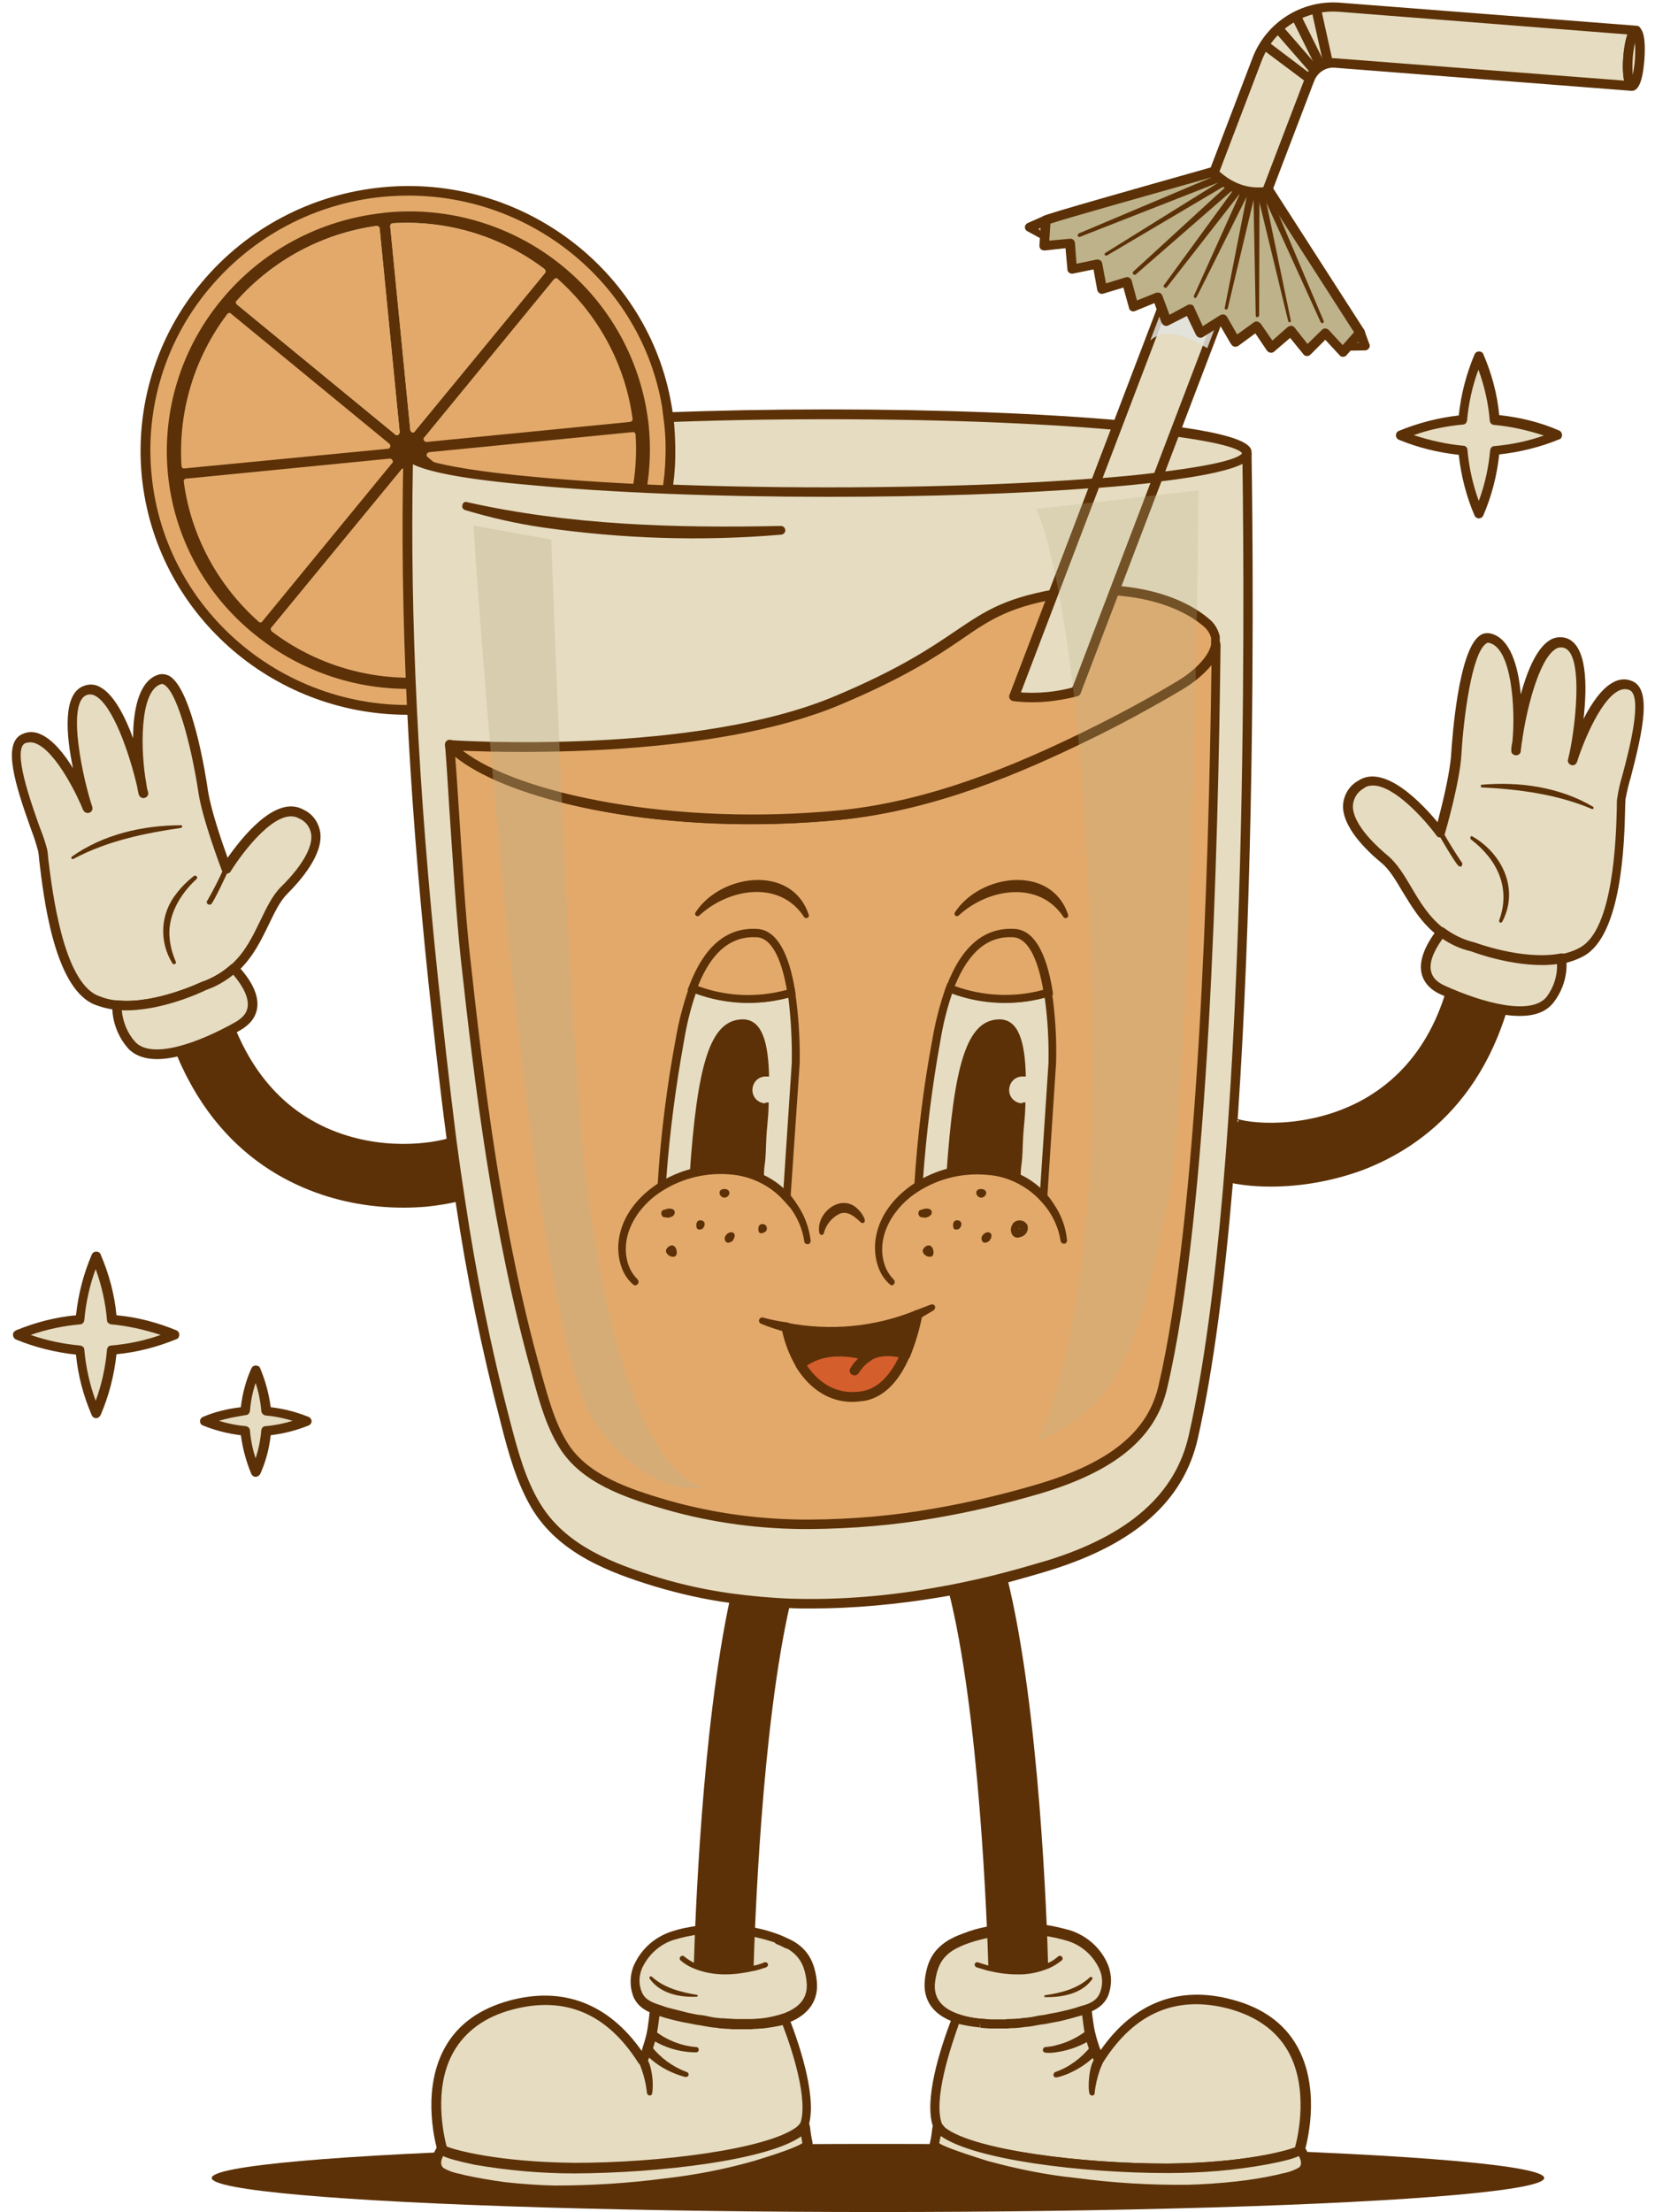 <?xml version="1.0" encoding="UTF-8"?>
<!DOCTYPE svg PUBLIC '-//W3C//DTD SVG 1.0//EN'
          'http://www.w3.org/TR/2001/REC-SVG-20010904/DTD/svg10.dtd'>
<svg height="584.6" preserveAspectRatio="xMidYMid meet" version="1.0" viewBox="-3.1 -0.6 437.7 584.6" width="437.7" xmlns="http://www.w3.org/2000/svg" xmlns:xlink="http://www.w3.org/1999/xlink" zoomAndPan="magnify"
><g
  ><g
    ><g
      ><g id="change1_1"
        ><ellipse cx="229.1" cy="575" fill="#5c3107" rx="176.2" ry="9"
        /></g
        ><g id="change2_1"
        ><ellipse cx="215.8" cy="119.2" fill="#e6dcc1" rx="110.9" ry="10.2"
        /></g
        ><g id="change1_2"
        ><path d="M215.8,130.6c-29.7,0-57.6-1.1-78.6-3c-33.6-3.1-33.6-6.9-33.6-8.5s0-5.4,33.6-8.5c21-1.9,48.9-3,78.6-3 s57.6,1.1,78.5,3c33.6,3.1,33.6,6.9,33.6,8.5s0,5.4-33.6,8.5C273.4,129.6,245.5,130.6,215.8,130.6z M106.2,119.2 c2.2,3.7,42.2,9,109.6,9s107.4-5.3,109.6-9c-2.2-3.7-42.2-9-109.6-9S108.4,115.5,106.2,119.2z" fill="#5c3107"
        /></g
        ><g id="change3_1"
        ><path d="M173.3,106.7c0.3,1.6,0.5,3.3,0.7,4.9c0.4,3.7,0.4,7.3,0.2,11c0,0.8-0.1,1.7-0.2,2.5 c-1.4,13.4-6.7,26.2-15.4,36.6c-7.6,9.2-17.5,16.3-28.7,20.6c-2.9,1.1-5.9,2-8.9,2.8c-3.1,0.7-6.3,1.3-9.5,1.6 c-38.2,3.7-72.1-23.8-75.8-61.5s24.3-71.3,62.4-75C134.6,46.6,167.3,71.6,173.3,106.7z" fill="#e3a96b"
        /></g
        ><g id="change1_3"
        ><path d="M104.6,188.3c-35.9,0-66.6-27-70.2-63c-1.8-18.5,3.9-37,15.8-51.2C62.2,59.7,79.4,50.7,98,48.9 c36.7-3.6,70.4,21.7,76.5,57.6l0,0c0.3,1.7,0.5,3.3,0.7,5c0.3,3.7,0.4,7.5,0.2,11.2c-0.1,0.9-0.1,1.7-0.2,2.6 c-1.4,13.7-6.8,26.7-15.7,37.3c-7.8,9.4-17.8,16.6-29.2,20.9c-2.9,1.1-5.9,2.1-9,2.8c-3.2,0.8-6.4,1.3-9.7,1.6 C109.3,188.2,107,188.3,104.6,188.3z M105,51.1c-2.2,0-4.5,0.1-6.7,0.3c-18,1.7-34.5,10.4-46.1,24.3 c-11.5,13.7-17,31.5-15.2,49.3c3.6,36.9,37,64,74.4,60.4c3.1-0.3,6.3-0.8,9.3-1.6c3-0.7,5.9-1.6,8.7-2.7 c11-4.2,20.6-11.1,28.1-20.2c8.5-10.2,13.7-22.7,15.1-35.9c0.1-0.8,0.1-1.7,0.2-2.5c0.2-3.6,0.2-7.2-0.2-10.8 c-0.2-1.6-0.4-3.2-0.6-4.8l0,0C166.5,74.5,137.7,51.1,105,51.1z" fill="#5c3107"
        /></g
        ><g id="change1_4"
        ><path d="M168.5,112.2L168.5,112.2c1.6,16.9-3.6,33.7-14.6,46.6l-0.1,0.1c-10.8,12.7-26.1,20.7-42.7,22.3h-0.7 c-16.6,1.5-33.2-3.6-46.1-14.1c-13.1-10.5-21.4-25.8-23-42.5l0,0c-1.6-16.7,3.6-33.3,14.3-46.1c10.6-12.8,25.9-21,42.5-22.8 c0.2,0,0.4-0.1,0.7-0.1c16.5-1.7,33.1,3.2,46.1,13.5C158.2,79.6,166.8,95.2,168.5,112.2z" fill="#5c3107"
        /></g
        ><g id="change4_1"
        ><path d="M106.2,113.7c-0.2,0-0.4,0-0.5-0.2c-0.2-0.1-0.2-0.3-0.3-0.5l-5.3-53.8c0-0.4,0.2-0.7,0.6-0.8 c14.4-0.9,28.7,3.4,40.2,12.1c0.1,0.1,0.2,0.3,0.3,0.5c0,0.2,0,0.4-0.2,0.6l-34.4,41.8C106.5,113.6,106.4,113.6,106.2,113.7z" fill="#d3c8a5"
        /></g
        ><g id="change4_2"
        ><path d="M101.9,114.4c-0.2,0-0.4,0-0.5-0.2L59.6,79.9c-0.2-0.1-0.2-0.3-0.3-0.5c0-0.2,0-0.4,0.2-0.5 c9.6-10.8,22.7-17.8,37-19.8l0,0c0.4,0,0.7,0.2,0.8,0.6l5.3,53.9C102.6,114,102.3,114.4,101.9,114.4z" fill="#d3c8a5"
        /></g
        ><g id="change3_2"
        ><path d="M106.2,113.7c-0.2,0-0.4,0-0.5-0.2c-0.2-0.1-0.2-0.3-0.3-0.5l-5.3-53.8c0-0.4,0.2-0.7,0.6-0.8 c14.4-0.9,28.7,3.4,40.2,12.1c0.1,0.1,0.2,0.3,0.3,0.5c0,0.2,0,0.4-0.2,0.6l-34.4,41.8C106.5,113.6,106.4,113.6,106.2,113.7z" fill="#e3a96b"
        /></g
        ><g id="change3_3"
        ><path d="M109.7,116.2c-0.4,0-0.7-0.3-0.8-0.7c0-0.2,0-0.4,0.2-0.5l34.3-41.8c0.1-0.1,0.3-0.2,0.5-0.3 c0.2,0,0.4,0,0.5,0.2c10.8,9.6,17.9,22.7,19.8,37c0,0.2,0,0.4-0.1,0.5c-0.1,0.1-0.3,0.2-0.5,0.3L109.7,116.2z" fill="#e3a96b"
        /></g
        ><g id="change3_4"
        ><path d="M152.3,154.8c-0.2,0-0.4,0-0.5-0.2l-41.8-34.4c-0.3-0.2-0.4-0.7-0.1-1c0.1-0.2,0.3-0.2,0.5-0.3l53.8-5.3 c0.2,0,0.4,0,0.6,0.2c0.1,0.1,0.2,0.3,0.2,0.5c0.9,14.4-3.4,28.7-12.1,40.2C152.6,154.6,152.5,154.7,152.3,154.8z" fill="#e3a96b"
        /></g
        ><g id="change4_3"
        ><path d="M113.2,177.8c-0.4,0-0.7-0.3-0.8-0.6l-5.3-53.9c0-0.4,0.2-0.7,0.6-0.8c0,0,0,0,0,0c0.2,0,0.4,0,0.5,0.2 l41.8,34.4c0.1,0.1,0.2,0.3,0.3,0.5c0,0.2,0,0.4-0.2,0.5C140.6,168.8,127.5,175.9,113.2,177.8L113.2,177.8z" fill="#d3c8a5"
        /></g
        ><g id="change3_5"
        ><path d="M109,178.4c-14.4,0.9-28.7-3.4-40.2-12.1c-0.1-0.1-0.2-0.3-0.3-0.5c0-0.2,0-0.4,0.2-0.6l34.4-41.8 c0.1-0.1,0.3-0.2,0.5-0.3c0.4,0,0.7,0.2,0.8,0.6c0,0,0,0,0,0l5.3,53.8C109.6,178.1,109.4,178.4,109,178.4L109,178.4z" fill="#e3a96b"
        /></g
        ><g id="change3_6"
        ><path d="M65.8,163.9c-0.2,0-0.4,0-0.5-0.2c-10.8-9.6-17.9-22.7-19.8-37c0-0.2,0-0.4,0.1-0.5c0.1-0.2,0.3-0.3,0.5-0.3 l53.9-5.3c0.4,0,0.7,0.3,0.8,0.7c0,0.2,0,0.4-0.2,0.5l-34.3,41.8C66.2,163.8,66,163.9,65.8,163.9z" fill="#e3a96b"
        /></g
        ><g id="change3_7"
        ><path d="M45.6,123.2c-0.2,0-0.4,0-0.5-0.2c-0.1-0.1-0.2-0.3-0.2-0.5C44,108.1,48.3,93.9,57,82.4 c0.1-0.2,0.3-0.2,0.5-0.3c0.2,0,0.4,0,0.5,0.2l41.9,34.4c0.2,0.2,0.3,0.5,0.2,0.8c-0.1,0.3-0.3,0.5-0.6,0.5l0,0L45.6,123.2z" fill="#e3a96b"
        /></g
        ><g id="change3_8"
        ><path d="M101.9,114.4c-0.2,0-0.4,0-0.5-0.2L59.6,79.9c-0.2-0.1-0.2-0.3-0.3-0.5c0-0.2,0-0.4,0.2-0.5 c9.6-10.8,22.7-17.8,37-19.8l0,0c0.4,0,0.7,0.2,0.8,0.6l5.3,53.9C102.6,114,102.3,114.4,101.9,114.4z" fill="#e3a96b"
        /></g
        ><g id="change1_5"
        ><path d="M332.9,313c-8.9,0-16.4-1.9-19.8-4.9l11.4-12.5c-0.3-0.3-0.6-0.5-0.9-0.7c2.7,1.3,18.8,3.4,33.8-4.9 c14.1-7.9,22.5-22.3,24.8-43l16.8,1.9c-4.3,38-25.2,53.5-41.9,59.8C349.4,311.5,341.1,313,332.9,313z" fill="#5c3107"
        /></g
        ><g id="change2_2"
        ><path d="M204.7,532.7c-0.4,0.2-0.9,0.3-1.4,0.4c-1.9,0.5-3.8,0.9-5.8,1h-0.2l-1.1,0.1l-1.1,0.1h-1.9h-1.3H191 l-1.4-0.1c-0.5,0-1-0.1-1.4-0.1s-1-0.1-1.4-0.1s-1-0.1-1.5-0.2l0,0l-1-0.1l-1-0.1l-1.3-0.2c-0.4-0.1-0.9-0.1-1.3-0.2 s-1-0.2-1.5-0.3h-0.1c-2.1-0.4-4.1-0.9-6.1-1.5l-1.2-0.3c-2.6-0.8-5-1.6-6.2-4.2c-1-2.4-1-5,0-7.4c1.7-3.9,5-6.9,9.1-8.2 c2.4-0.7,4.8-1.3,7.3-1.6c6.3-0.8,12.7-0.2,18.8,1.7c0.7,0.3,1.4,0.5,2.1,0.8c0.9,0.3,1.7,0.7,2.5,1.2l0.3,0.2 c3.5,2,5.2,4.7,5.8,9.6C212.1,528.2,209,531.2,204.7,532.7z" fill="#e6dcc1"
        /></g
        ><g id="change1_6"
        ><path d="M193.2,535.6h-1.3H191l-1.5-0.1l-1.5-0.1l-1.5-0.2c-0.3,0-0.6-0.1-1-0.1h-0.4h-0.2l-1.9-0.3l-1.3-0.2 l-1.4-0.2l-1.5-0.3h-0.1l0,0c-2.1-0.4-4.2-0.9-6.1-1.5l-0.9-0.3l-0.2-0.1c-2.3-0.7-5.5-1.7-7-4.9c-1.1-2.7-1.1-5.7,0-8.4 c1.9-4.3,5.4-7.5,9.9-9c2.4-0.8,4.9-1.3,7.5-1.6v0.1c2.6-0.6,11.7-0.9,19.4,1.7c0.8,0.3,1.5,0.5,2.2,0.8c0.9,0.4,1.8,0.8,2.6,1.2 l0.4,0.2c3.9,2.2,5.8,5.4,6.4,10.5s-2,9.1-7.6,11.2l0,0c-0.5,0.2-1,0.3-1.5,0.5c-2,0.6-4,0.9-6,1.1h-0.2l-1.2,0.1 c-0.4,0-0.8,0-1.1,0.1L193.2,535.6z M185.2,532.5L185.2,532.5l0.6,0.1l1,0.1c0.5,0.1,1,0.1,1.4,0.1s1,0.1,1.4,0.1s1,0.1,1.4,0.1 h0.9c1,0,2.1,0,3.1,0l1,0l1.1-0.1h0.2c1.9-0.1,3.8-0.5,5.6-1c0.4-0.1,0.9-0.3,1.3-0.4c4.5-1.7,6.5-4.4,6-8.5 c-0.5-4.4-2-6.8-5.2-8.7l-0.3-0.2c-0.8-0.4-1.6-0.8-2.4-1.1c-0.6-0.3-1.3-0.5-2-0.7c-5.9-1.8-12.1-2.4-18.2-1.7H182 c-2.4,0.3-4.7,0.8-7,1.5c-3.7,1.2-6.7,4-8.3,7.5c-0.9,2.1-0.9,4.4,0,6.4c0.9,2,2.8,2.7,5.4,3.5l0.2,0.1l0.9,0.3 c1.9,0.5,3.9,1,5.9,1.5h0.1l0,0l1.4,0.3c0.5,0.1,0.9,0.2,1.4,0.2l1.3,0.2L185.2,532.5z" fill="#5c3107"
        /></g
        ><g id="change2_3"
        ><path d="M188.1,534.1l1.2,0.1c-1.4-0.1-2.8-0.2-4.2-0.4c0.5,0,1,0.1,1.5,0.2S187.6,534.1,188.1,534.1z" fill="#e6dcc1"
        /></g
        ><g id="change1_7"
        ><path d="M189.3,535.5h-0.1h-0.4c-1.4-0.1-2.7-0.2-3.8-0.4c-0.7-0.1-1.2-0.7-1.1-1.4c0.1-0.7,0.7-1.2,1.4-1.1l0.5,0.1 l1,0.1c0.5,0.1,1,0.1,1.4,0.1l0,0l0.7,0.1h0.4l0,0c0.7,0,1.2,0.6,1.2,1.3C190.6,535,190,535.5,189.3,535.5L189.3,535.5 L189.3,535.5z" fill="#5c3107"
        /></g
        ><g id="change2_4"
        ><path d="M189.6,534.2h-0.2c0.6,0,1.1,0.1,1.7,0.1L189.6,534.2z" fill="#e6dcc1"
        /></g
        ><g id="change1_8"
        ><path d="M191,535.6L191,535.6h-0.5l-1-0.1h-0.2c-0.7-0.1-1.2-0.7-1.1-1.3c0-0.7,0.6-1.2,1.3-1.2c0,0,0,0,0,0h0.4h0.8 h0.4c0.7,0,1.2,0.6,1.2,1.3C192.4,535,191.8,535.5,191,535.6L191,535.6z" fill="#5c3107"
        /></g
        ><g id="change2_5"
        ><path d="M205.3,513.1c-0.8-0.4-1.7-0.8-2.5-1.2C203.7,512.3,204.5,512.7,205.3,513.1z" fill="#e6dcc1"
        /></g
        ><g id="change1_9"
        ><path d="M205.3,514.4c-0.2,0-0.4,0-0.6-0.1c-0.8-0.4-1.6-0.8-2.4-1.1c-0.6-0.3-1-1-0.7-1.6c0.3-0.6,1-1,1.6-0.7 c0.9,0.4,1.8,0.8,2.7,1.2c0.6,0.3,0.8,1.1,0.5,1.7C206.2,514.1,205.8,514.4,205.3,514.4z" fill="#5c3107"
        /></g
        ><g id="change2_6"
        ><path d="M209.5,561.5c-0.4,0.5-0.8,0.9-1.2,1.3c-8.1,6-36.2,9.6-59.4,9.6c-23.5-0.2-34.7-4.4-34.7-4.6 c-0.1-0.1-0.1-0.3-0.2-0.4l0,0c-1.2-4.4-7.6-31.4,18.2-38.3c18.5-5,29.1,5.7,34.8,14.7c0.5-0.9,0.9-1.9,1.2-2.9 c0.5-1.3,0.9-2.6,1.2-3.9c0.4-1.6,0.8-4.6,1-6.7c0.4,0.1,0.9,0.2,1.3,0.4c2.1,0.6,4.3,1.2,6.6,1.7h0.1l1.6,0.3l1.4,0.3l1.4,0.2 c0.4,0.1,0.7,0.1,1.1,0.2l1.1,0.2l0,0c0.6,0.1,1.1,0.1,1.7,0.2s1,0.1,1.6,0.2l1.3,0.1c0.6,0,1.2,0.1,1.8,0.1h1h1.4 c0.7,0,1.4,0,2,0l1.2-0.1l1.3-0.1c0.1,0,0.2,0,0.2,0c2.1-0.2,4.2-0.6,6.3-1.2C207.1,539.4,212.4,554.7,209.5,561.5z" fill="#e6dcc1"
        /></g
        ><g id="change1_10"
        ><path d="M148.8,573.8c-8.8,0-17.7-0.8-26.4-2.3c-7.1-1.4-8.9-2.3-9.4-2.9l0,0c0,0-0.1-0.2-0.3-0.5 c-0.1-0.1-0.1-0.2-0.1-0.3c-1.1-3.9-3.9-17,2.1-27.5c3.4-6,9.2-10.1,17-12.2c14.1-3.8,26.1,0.8,34.9,13.3 c0.1-0.2,0.2-0.5,0.2-0.7c0.4-1.2,0.8-2.5,1.1-3.8c0.4-1.8,0.8-5.5,0.9-6.5c0.1-0.7,0.7-1.2,1.4-1.1c0.1,0,0.1,0,0.2,0l0.2,0.1 l1.1,0.3c2,0.6,4.2,1.2,6.5,1.7h0.1c0.5,0.1,1.1,0.2,1.6,0.3s0.9,0.2,1.4,0.3l1.4,0.2l1,0.2l1,0.2h0.1l0.6,0.1l1.1,0.1l1.5,0.2 l1.3,0.1h0.5c0.4,0,0.9,0.1,1.4,0.1l1,0c1.1,0,2.2,0,3.4,0l1.1-0.1l1.1-0.1h0.2c2.1-0.2,4.1-0.5,6.1-1.1c0.6-0.2,1.3,0.1,1.5,0.8 c3.1,8,7.8,22.4,4.8,29.5c0,0.1-0.1,0.2-0.1,0.2c-0.4,0.6-0.9,1.1-1.5,1.6C200.3,570.2,171.5,573.7,148.8,573.8z M115.1,567 c2.1,0.9,13.5,4.1,33.8,4.3c22.6,0,50.7-3.6,58.6-9.4c0.3-0.3,0.6-0.6,0.9-0.9c2.6-6.3-2.3-20.7-4.5-26.4 c-1.8,0.4-3.6,0.7-5.4,0.9h-0.4l-1.2,0.1c-0.4,0-0.8,0-1.2,0.1c-1.1,0-2.3,0-3.5,0h-1c-0.5,0-1,0-1.5-0.1h-0.4l-1.4-0.1 c-0.5,0-1.1-0.1-1.6-0.2l-1.1-0.1l-0.5-0.1h-0.2l-1-0.2c-0.3,0-0.7-0.1-1.1-0.2l-1.4-0.2l-1.5-0.3c-0.6-0.1-1.1-0.2-1.6-0.3h-0.1 l0,0c-2.3-0.5-4.4-1-6.5-1.7c-0.2,1.7-0.5,3.9-0.8,5.3c-0.3,1.4-0.7,2.7-1.2,4c-0.4,1-0.8,2-1.3,3c-0.3,0.6-1.1,0.9-1.7,0.6 c-0.2-0.1-0.4-0.3-0.5-0.4c-8.3-13.2-19.5-17.9-33.4-14.2c-7.2,1.9-12.4,5.7-15.5,11.1C111.3,551.3,114.3,564,115.1,567z M115.3,567.4c0,0.1,0.1,0.2,0.1,0.3C115.3,567.6,115.3,567.5,115.3,567.4L115.3,567.4z" fill="#5c3107"
        /></g
        ><g id="change2_7"
        ><path d="M210.4,565.9L210.4,565.9L210.4,565.9c-0.1,0.6-0.5,1.7-13.8,5.7c-7.7,2.2-15.6,3.7-23.6,4.6 c-9.8,1.3-19.7,1.9-29.6,1.8c-4.4-0.1-8.8-0.4-13.2-0.9c-3.7-0.4-7.4-1-11-1.8c-2-0.5-4.4-0.9-6-2.1c-1.8-1.5-0.8-3.9,0.5-5.9 c0,0.1,0.1,0.1,0.1,0.2l0,0c0.1,0.1,0.1,0.3,0.2,0.4c0,0.2,11.2,4.4,34.7,4.6c23.2,0,51.3-3.7,59.4-9.6c0.5-0.4,0.9-0.8,1.2-1.3 c0-0.1,0.1-0.1,0.1-0.2c0.3,0.1,0.4,3,0.8,4.3C210.4,565.8,210.4,565.8,210.4,565.9z" fill="#e6dcc1"
        /></g
        ><g id="change1_11"
        ><path d="M145.3,579.4h-1.8c-4.3-0.1-8.8-0.4-13.4-1c-3.7-0.4-7.5-1-11.1-1.9l-0.7-0.2c-2.1-0.3-4.1-1.1-5.8-2.2 c-1.2-1.1-2.7-3.4,0.3-7.7c0.2-0.3,0.7-0.5,1.1-0.5c0.4,0,0.8,0.3,1,0.6l0.1,0.1l0.1,0.1l0,0l0,0c2.1,0.9,13.5,4.1,33.8,4.3 c22.6,0,50.7-3.6,58.6-9.4c0.4-0.3,0.7-0.7,1-1l0.1-0.2c0.3-0.4,0.8-0.6,1.4-0.5c1,0.3,1.1,1.1,1.3,3c0.1,0.7,0.2,1.5,0.4,2.2 c0,0.1,0,0.1,0,0.2c0,0.1,0.1,0.2,0.1,0.4v0.1c0,0.1,0,0.2,0,0.3c-0.2,1.2-0.6,2.3-14.6,6.5c-7.8,2.2-15.8,3.7-23.8,4.7 C163.9,578.8,154.6,579.4,145.3,579.4z M114.1,569.2c-0.6,1.1-0.8,2.3,0,3.1c1.5,0.9,3.1,1.4,4.8,1.7l0.7,0.2 c3.6,0.8,7.2,1.4,10.8,1.9c4.5,0.5,8.9,0.8,13.1,0.9c9.8,0,19.6-0.6,29.4-1.9c7.9-0.9,15.7-2.4,23.4-4.6 c9.6-2.9,12.1-4.2,12.8-4.7c-0.1-0.6-0.2-1.2-0.3-1.8c-8.9,6.3-37.4,9.7-60,9.8c-8.8,0-17.7-0.8-26.4-2.3 C117.7,570.5,115.3,569.8,114.1,569.2z M115.3,567.4c0,0.1,0.1,0.2,0.1,0.3C115.3,567.6,115.3,567.5,115.3,567.4L115.3,567.4z" fill="#5c3107"
        /></g
        ><g id="change2_8"
        ><path d="M169.5,537.2c3.4,2.4,7.3,3.8,11.5,4L169.5,537.2z" fill="#e6dcc1"
        /></g
        ><g id="change1_12"
        ><path d="M170.2,536.2c3.1,2.4,6.9,3.9,10.8,4.2c0.4,0,0.7,0.3,0.7,0.7c0,0.4-0.3,0.7-0.7,0.7 c-4.3,0-8.6-1.3-12.2-3.7c-0.6-0.4-0.8-1.2-0.4-1.7c0,0,0,0,0,0C168.8,536,169.6,535.8,170.2,536.2 C170.2,536.2,170.2,536.2,170.2,536.2L170.2,536.2z" fill="#5c3107"
        /></g
        ><g id="change2_9"
        ><path d="M178.2,547.7c-4-1.2-7.5-3.5-10.1-6.7L178.2,547.7z" fill="#e6dcc1"
        /></g
        ><g id="change1_13"
        ><path d="M178.1,548.3c-4.2-1.1-8-3.3-10.9-6.5c-0.5-0.5-0.4-1.3,0.1-1.8c0.5-0.5,1.3-0.4,1.8,0.1c0,0,0,0,0.1,0.1 c2.4,3.1,5.6,5.4,9.3,6.8c0.4,0.1,0.6,0.5,0.5,0.9C178.8,548.2,178.4,548.4,178.1,548.3z" fill="#5c3107"
        /></g
        ><g id="change2_10"
        ><path d="M168.7,552.5c0,0,0.2-5.1-1.9-8.7L168.7,552.5z" fill="#e6dcc1"
        /></g
        ><g id="change1_14"
        ><path d="M168,552.5c-0.3-2.8-1-5.4-2.1-8c-0.2-0.6,0.1-1.2,0.7-1.4c0,0,0.1,0,0.1,0c1.4-0.2,1.9,1.5,2.2,2.5 c0.6,2.3,0.8,4.7,0.5,7c-0.1,0.4-0.4,0.7-0.8,0.6C168.3,553.1,168,552.8,168,552.5z" fill="#5c3107"
        /></g
        ><g id="change1_15"
        ><path d="M205.9,423.1c-7.6,32.8-9.4,86.2-9.7,96.4c-7.6,2-12.8,0.7-15.8-0.6c0.3-11,2.1-62.5,9.6-97.1 C195.3,422.5,200.6,423,205.9,423.1z" fill="#5c3107"
        /></g
        ><g id="change1_16"
        ><path d="M188.7,521.2c-2.9,0-5.9-0.5-8.6-1.7c-1.2-0.5-2.3-1.2-3.2-2c-0.3-0.2-0.3-0.7-0.1-0.9c0,0,0,0,0.1-0.1 c0.3-0.3,0.7-0.3,1,0c0,0,0,0,0,0c0.9,0.7,1.8,1.3,2.9,1.8c2.9,1.3,8,2.5,15.4,0.6c1-0.2,2-0.5,2.9-0.9c0.4-0.1,0.7,0.1,0.9,0.4 c0.1,0.4-0.1,0.7-0.4,0.9c-1,0.3-2,0.7-3,0.9C193.9,520.8,191.3,521.2,188.7,521.2z" fill="#5c3107"
        /></g
        ><g id="change2_11"
        ><path d="M312.5,379c-4.4,19.3-21.1,28.7-38.3,34c-3.7,1.1-7.4,2.2-11.1,3.1c-5.1,1.3-10.3,2.5-15.4,3.5 c-0.8,0.1-1.5,0.3-2.3,0.4c-13,2.4-26.2,3.4-39.5,3.1c-5.3-0.2-10.6-0.6-15.9-1.4c-6.6-0.9-13-2.3-19.4-4.3 c-12.3-3.8-25.2-8.6-32.1-20.3c-4-6.8-6-14.7-8-22.2c-5-19.2-9-38.6-11.8-58.1c-0.8-5.6-1.6-11.2-2.4-16.9 c-1.8-13.8-3.3-27.6-4.8-41.3c-4.8-46.3-7.6-93-6.6-139.6c0,5.8,49.7,10.5,110.9,10.5c26.9,0,51.6-0.9,70.8-2.4 c6.1-0.5,11.6-1,16.4-1.6c14.3-1.7,23-3.9,23.6-6.2C327.1,145.3,329.1,305.8,312.5,379z" fill="#e6dcc1"
        /></g
        ><g id="change1_17"
        ><path d="M211.3,424.5c-1.8,0-3.6,0-5.4-0.1c-5.4-0.2-10.7-0.6-16.1-1.4c-6.6-0.9-13.2-2.4-19.6-4.3 c-12.1-3.7-25.6-8.7-32.8-20.9c-3.9-6.7-6-14.3-7.9-21.7l-0.2-0.8c-5-19.2-9-38.6-11.9-58.2c-0.8-5.2-1.6-10.8-2.4-16.9 c-2-15.1-3.6-30-4.8-41.3c-5.4-51.8-7.6-97.6-6.6-139.8c0-0.7,0.6-1.2,1.3-1.2l0,0c0.7,0,1.2,0.6,1.2,1.3c0,0.1,1.8,3.5,32.8,6.3 c20.7,1.9,48,3,76.9,3c25.9,0,51-0.9,70.7-2.4c6.3-0.5,11.7-1,16.4-1.6c20.9-2.5,22.4-5,22.5-5.3c0.2-0.7,0.9-1.1,1.6-0.9 c0.5,0.2,0.9,0.6,0.9,1.2c0.5,30.7,2.2,187.5-14.2,260l0,0c-3.7,16.5-16.5,27.9-39.1,34.9c-3.8,1.2-7.6,2.2-11.1,3.2 c-5.1,1.3-10.4,2.5-15.5,3.5l-2.3,0.4C234.3,423.4,222.8,424.5,211.3,424.5z M106.1,122.1c-0.8,41.3,1.4,86,6.7,136.5 c1.2,11.3,2.8,26.2,4.7,41.2c0.8,6.1,1.6,11.6,2.4,16.8c2.9,19.5,6.8,38.9,11.8,58l0.2,0.8c1.9,7.2,3.9,14.8,7.7,21.1 c6.8,11.5,19.8,16.2,31.4,19.8c6.3,1.9,12.7,3.3,19.2,4.2c5.2,0.7,10.5,1.2,15.8,1.4c13.1,0.4,26.3-0.7,39.2-3.1 c0.8-0.1,1.5-0.3,2.3-0.4c5.1-1,10.3-2.1,15.4-3.5c3.5-0.9,7.2-2,11-3.1c21.6-6.7,33.9-17.5,37.4-33.1l0,0 c15.9-70.2,14.7-220.4,14.2-256.7c-2.8,1.4-8.8,3.1-22.2,4.7c-4.7,0.6-10.1,1.1-16.5,1.6c-19.8,1.6-45,2.4-70.9,2.4 c-29.7,0-57.6-1.1-78.6-3.1C117.7,125.9,109.5,123.8,106.1,122.1z" fill="#5c3107"
        /></g
        ><g id="change1_18"
        ><path d="M169.4,521.9c3.2,2.9,7.6,4,11.8,4.7c0.2,0,0.3,0.2,0.2,0.3c0,0.1-0.1,0.2-0.2,0.2 c-4.5,0.2-9.7-0.8-12.5-4.8c-0.1-0.2,0-0.5,0.2-0.6C169.1,521.7,169.3,521.8,169.4,521.9L169.4,521.9z" fill="#5c3107"
        /></g
        ><g id="change2_12"
        ><path d="M249.8,532.7c0.4,0.2,0.9,0.3,1.4,0.4c1.9,0.5,3.8,0.9,5.8,1h0.2l1.2,0.1l1.1,0.1h1.9h1.3h0.9l1.4-0.1 c0.5,0,1-0.1,1.5-0.1s1-0.1,1.4-0.1s1-0.1,1.5-0.2l0,0l1-0.1l1-0.1l1.3-0.2c0.4-0.1,0.9-0.1,1.3-0.2s1-0.2,1.5-0.3h0.1 c2.1-0.4,4.1-0.9,6-1.5l1.2-0.3c2.6-0.8,5-1.6,6.2-4.2c1-2.4,1-5,0-7.4c-1.7-3.9-5-6.9-9.1-8.2c-2.4-0.7-4.8-1.3-7.2-1.6 c-6.3-0.8-12.7-0.2-18.8,1.7c-0.7,0.3-1.4,0.5-2.1,0.8c-0.9,0.3-1.7,0.7-2.5,1.2c-0.1,0.1-0.2,0.1-0.3,0.2 c-3.5,2-5.3,4.7-5.9,9.6C242.3,528.2,245.5,531.2,249.8,532.7z" fill="#e6dcc1"
        /></g
        ><g id="change1_19"
        ><path d="M261.2,535.6h-1.9l-1.2-0.1l-1.1-0.1h-0.2h-0.2c-2-0.2-4-0.5-6-1.1c-0.4-0.1-0.9-0.3-1.4-0.5l0,0 c-5.6-2-8.3-5.9-7.7-11.2s2.6-8.3,6.5-10.6l0.4-0.2c0.9-0.5,1.8-0.9,2.7-1.2c0.6-0.3,1.4-0.5,2.1-0.8c7.7-2.6,16.8-2.3,19.4-1.7 v-0.1c2.5,0.3,5,0.9,7.5,1.6c4.4,1.5,8,4.7,9.8,9c1.1,2.7,1.1,5.7,0,8.4c-1.5,3.2-4.6,4.2-7,4.9l-0.3,0.1l-0.9,0.3 c-2,0.6-4,1.1-6.1,1.5l0,0h-0.1l-1.4,0.3l-1.4,0.2l-1.4,0.2l-1.9,0.3h-0.2h-0.5l-1,0.1l-1.5,0.1l-1.5,0.1c-0.5,0-1,0.1-1.5,0.1 h-0.9L261.2,535.6z M250.2,531.6c0.4,0.1,0.8,0.3,1.2,0.4c1.8,0.5,3.7,0.9,5.6,1h0.3l1,0.1l1.1,0.1c1,0,2.1,0,3.1,0h0.9 c0.5,0,0.9,0,1.4-0.1s1-0.1,1.4-0.1s1-0.1,1.4-0.1l1-0.1l0.5-0.1h0.1l1.9-0.3l1.2-0.2c0.5-0.1,0.9-0.2,1.3-0.2s1-0.2,1.5-0.3l0,0 h0.1c2.1-0.4,4.1-0.9,6-1.5l0.9-0.3l0.2-0.1c2.6-0.8,4.5-1.5,5.4-3.5c0.9-2,0.9-4.4,0-6.4c-1.6-3.6-4.6-6.3-8.3-7.5 c-2.3-0.7-4.6-1.2-7-1.5h-0.1c-6.1-0.7-12.3-0.1-18.2,1.7c-0.7,0.2-1.4,0.5-2,0.7c-0.8,0.3-1.6,0.7-2.4,1.1l-0.2,0.1 c-3.3,1.9-4.7,4.3-5.3,8.7C243.7,527.2,245.7,530,250.2,531.6L250.2,531.6z" fill="#5c3107"
        /></g
        ><g id="change2_13"
        ><path d="M266.3,534.1l-1.2,0.1c1.4-0.1,2.8-0.2,4.2-0.4c-0.5,0-1,0.1-1.5,0.2S266.8,534.1,266.3,534.1z" fill="#e6dcc1"
        /></g
        ><g id="change1_20"
        ><path d="M265.1,535.5c-0.7,0-1.3-0.5-1.3-1.2c0-0.7,0.5-1.3,1.2-1.3h0.4l0.8-0.1l0,0c0.5,0,0.9-0.1,1.4-0.1l1-0.1 l0.5-0.1c0.7-0.1,1.3,0.4,1.4,1.1c0.1,0.7-0.4,1.3-1.1,1.4c-1.2,0.2-2.4,0.3-3.8,0.4L265.1,535.5L265.1,535.5z" fill="#5c3107"
        /></g
        ><g id="change2_14"
        ><path d="M264.9,534.2h0.2c-0.6,0-1.1,0.1-1.7,0.1L264.9,534.2z" fill="#e6dcc1"
        /></g
        ><g id="change1_21"
        ><path d="M263.4,535.6c-0.7,0-1.3-0.6-1.3-1.3s0.6-1.3,1.3-1.3h0.4h0.8h0.5c0.7,0,1.3,0.6,1.3,1.3 c0,0.6-0.5,1.2-1.1,1.3H265l-1,0.1h-0.5L263.4,535.6z" fill="#5c3107"
        /></g
        ><g id="change2_15"
        ><path d="M249.1,513.1c0.8-0.4,1.7-0.8,2.5-1.2C250.8,512.3,249.9,512.7,249.1,513.1z" fill="#e6dcc1"
        /></g
        ><g id="change1_22"
        ><path d="M249.1,514.4c-0.7,0-1.3-0.6-1.3-1.3c0-0.5,0.2-0.9,0.6-1.1c0.9-0.5,1.8-0.9,2.7-1.2 c0.6-0.3,1.4,0.1,1.6,0.7c0.3,0.6-0.1,1.4-0.7,1.6l0,0c-0.8,0.3-1.6,0.7-2.4,1.1C249.5,514.3,249.3,514.4,249.1,514.4z" fill="#5c3107"
        /></g
        ><g id="change2_16"
        ><path d="M245,561.5c0.4,0.5,0.8,0.9,1.2,1.3c8.1,6,36.2,9.6,59.4,9.6c23.5-0.2,34.7-4.4,34.7-4.6l0.2-0.4l0,0 c1.2-4.4,7.6-31.4-18.2-38.3c-18.5-5-29.1,5.7-34.8,14.7c-0.4-0.8-0.9-2-1.2-2.9c-0.5-1.3-0.8-2.6-1.2-3.9 c-0.4-1.6-0.8-4.6-1-6.7c-0.4,0.1-0.9,0.2-1.3,0.4c-2.1,0.6-4.3,1.2-6.6,1.7h-0.1l-1.6,0.3l-1.4,0.3l-1.5,0.2 c-0.4,0.1-0.7,0.1-1.1,0.2l-1.1,0.2l0,0c-0.6,0.1-1.1,0.1-1.7,0.2s-1,0.1-1.6,0.2l-1.3,0.1c-0.6,0-1.2,0.1-1.8,0.1h-1h-1.4 c-0.7,0-1.4,0-2,0l-1.2-0.1l-1.3-0.1c-0.1,0-0.2,0-0.2,0c-2.1-0.2-4.2-0.6-6.3-1.2C247.3,539.4,242,554.7,245,561.5z" fill="#e6dcc1"
        /></g
        ><g id="change1_23"
        ><path d="M305.6,573.8c-22.7,0-51.5-3.5-60.1-9.9c-0.6-0.5-1.1-1-1.5-1.6c-0.1-0.1-0.1-0.2-0.1-0.2 c-3-7.1,1.7-21.5,4.8-29.5c0.2-0.6,0.9-0.9,1.5-0.8c2,0.6,4,0.9,6,1.1h0.3l0,0l1.1,0.1c0.4,0,0.8,0.1,1.2,0.1c1.1,0,2.2,0,3.4,0 l1,0c0.4,0,0.9,0,1.4-0.1h0.4l1.3-0.1l1.5-0.2l1.1-0.1l0.6-0.1h0.1l1-0.2l1-0.2l1.5-0.2c0.5-0.1,0.9-0.2,1.4-0.3s1-0.2,1.6-0.3 h0.1c2.3-0.5,4.5-1,6.5-1.7l1.1-0.3l0.2-0.1c0.7-0.2,1.4,0.2,1.6,0.9c0,0.1,0,0.1,0,0.2c0.1,1.1,0.5,4.7,1,6.5 c0.3,1.3,0.7,2.5,1.1,3.7l0.3,0.7c8.7-12.5,20.7-17.2,34.9-13.3c7.9,2.1,13.6,6.2,17,12.2c6,10.6,3.2,23.7,2.1,27.6 c0,0.1-0.1,0.2-0.1,0.3c-0.1,0.2-0.2,0.3-0.3,0.5l0,0c-0.5,0.6-2.2,1.6-9.4,2.9C323.3,573,314.5,573.8,305.6,573.8z M246.1,560.9 c0.3,0.4,0.6,0.7,0.9,1c7.9,5.8,36,9.3,58.6,9.3c20.2-0.2,31.6-3.4,33.8-4.3c0.8-2.9,3.7-15.7-1.9-25.5 c-3.1-5.4-8.3-9.1-15.5-11.1c-13.9-3.7-25.1,1-33.4,14.2c-0.2,0.4-0.7,0.6-1.1,0.6c-0.5,0-0.9-0.3-1.1-0.7c-0.5-1-0.9-2-1.3-3 c-0.5-1.3-0.9-2.6-1.2-4c-0.3-1.4-0.6-3.7-0.8-5.4c-2.1,0.6-4.2,1.2-6.5,1.7l0,0h-0.1l-1.6,0.3l-1.5,0.3l-1.5,0.2 c-0.4,0.1-0.7,0.1-1.1,0.2l-1,0.2h-0.2l-0.5,0.1l-1.1,0.1c-0.5,0.1-1,0.1-1.6,0.2l-1.3,0.1h-0.5c-0.5,0-1,0.1-1.5,0.1h-1 c-1.2,0-2.4,0-3.5,0l-1.3-0.1l-1.1-0.1h-0.1v-1.3l-0.1,1.2h-0.2c-1.8-0.2-3.6-0.5-5.3-0.9C248.4,540.2,243.5,554.6,246.1,560.9 L246.1,560.9z" fill="#5c3107"
        /></g
        ><g id="change2_17"
        ><path d="M244,565.9L244,565.9L244,565.9c0.1,0.6,0.5,1.7,13.8,5.7c7.7,2.2,15.6,3.7,23.6,4.6 c9.8,1.3,19.7,1.9,29.5,1.8c4.4-0.1,8.8-0.4,13.2-0.9c3.7-0.4,7.4-1,11-1.8c2-0.5,4.4-0.9,6-2.1c1.8-1.5,0.9-3.9-0.5-5.9 l-0.1,0.2l0,0l-0.2,0.4c0,0.2-11.3,4.4-34.7,4.6c-23.2,0-51.3-3.7-59.4-9.6c-0.5-0.4-0.9-0.8-1.2-1.3c-0.1,0-0.1-0.1-0.1-0.2 c-0.3,0.1-0.4,3-0.8,4.3C244,565.8,244,565.8,244,565.9z" fill="#e6dcc1"
        /></g
        ><g id="change1_24"
        ><path d="M309.2,579.4c-9.4,0-18.7-0.6-28-1.9c-8-0.9-16-2.5-23.8-4.7c-14.1-4.3-14.4-5.3-14.6-6.5c0-0.1,0-0.2,0-0.3 c0-0.2,0-0.3,0.1-0.5l1.2,0.4l-1.2-0.4v-0.1c0.2-0.7,0.3-1.5,0.4-2.2c0.2-1.9,0.3-2.8,1.3-3c0.5-0.1,1,0,1.3,0.4l-0.9,0.9l1-0.8 c0,0,0.1,0.1,0.1,0.1c0.3,0.4,0.6,0.8,1,1.1c7.9,5.8,36,9.3,58.6,9.3c20.3-0.2,31.7-3.4,33.8-4.3c0,0,0-0.1,0-0.1l0.1-0.2 c0.2-0.4,0.6-0.6,1-0.6c0.4,0,0.8,0.2,1.1,0.5c3,4.3,1.5,6.6,0.3,7.6c-1.8,1.2-3.8,1.9-5.9,2.2l-0.7,0.2 c-3.7,0.8-7.4,1.5-11.1,1.9c-4.6,0.5-9.1,0.9-13.4,1L309.2,579.4z M245.3,565.8c0.6,0.5,3.2,1.7,12.8,4.7 c7.7,2.1,15.5,3.7,23.4,4.5c9.7,1.3,19.5,1.9,29.4,1.8c4.2-0.1,8.6-0.4,13.1-0.9c3.6-0.4,7.3-1,10.9-1.8l0.7-0.2 c1.7-0.3,3.4-0.8,4.9-1.7c0.8-0.7,0.5-1.9-0.1-3c-1.2,0.6-3.6,1.3-8.3,2.2c-8.7,1.6-17.5,2.3-26.4,2.3c-22.6,0-51.2-3.5-60-9.8 C245.5,564.6,245.4,565.3,245.3,565.8z" fill="#5c3107"
        /></g
        ><g id="change2_18"
        ><path d="M285,537.2c-3.4,2.4-7.3,3.8-11.5,4L285,537.2z" fill="#e6dcc1"
        /></g
        ><g id="change1_25"
        ><path d="M285.7,538.3c-2.7,1.7-5.8,2.9-9,3.4c-1.1,0.2-2.1,0.3-3.2,0.2c-0.4,0-0.8-0.3-0.8-0.7 c0-0.4,0.3-0.8,0.7-0.8c1-0.1,2-0.2,2.9-0.5c2.9-0.7,5.5-2,7.9-3.8c0.6-0.4,1.4-0.3,1.7,0.3S286.2,537.9,285.7,538.3L285.7,538.3 z" fill="#5c3107"
        /></g
        ><g id="change2_19"
        ><path d="M276.2,547.7c4-1.2,7.5-3.5,10.1-6.7L276.2,547.7z" fill="#e6dcc1"
        /></g
        ><g id="change1_26"
        ><path d="M276,547c3.7-1.3,6.9-3.7,9.4-6.8c0.4-0.6,1.2-0.7,1.8-0.2c0.6,0.4,0.7,1.2,0.2,1.8 c-2.2,2.4-4.9,4.3-7.9,5.6c-1,0.4-2,0.8-3.1,1c-0.4,0.1-0.8-0.1-0.9-0.5C275.5,547.5,275.7,547.1,276,547L276,547z" fill="#5c3107"
        /></g
        ><g id="change2_20"
        ><path d="M285.7,552.5c0,0-0.2-5.1,1.9-8.7L285.7,552.5z" fill="#e6dcc1"
        /></g
        ><g id="change1_27"
        ><path d="M285,552.6c-0.5-1.7,0-11.2,3.2-9.3c0.9,0.9-0.1,2.1-0.4,3.1c-0.7,2-1.2,4.1-1.4,6.2c0,0.4-0.4,0.7-0.8,0.6 C285.3,553.1,285,552.9,285,552.6L285,552.6z" fill="#5c3107"
        /></g
        ><g id="change1_28"
        ><path d="M274.1,518.9c-3,1.4-8.2,2.6-15.8,0.6c-0.3-10.6-2.3-67.6-10.6-99.9c5.2-1,10.3-2.1,15.5-3.5 C271.8,450.5,273.8,507.3,274.1,518.9z" fill="#5c3107"
        /></g
        ><g id="change1_29"
        ><path d="M265.8,521.2c-2.6,0-5.2-0.4-7.7-1c-1-0.3-2-0.6-3-0.9c-0.3-0.1-0.5-0.5-0.4-0.9c0.1-0.3,0.5-0.5,0.8-0.4 c0.9,0.3,1.9,0.6,2.9,0.9c7.4,1.9,12.4,0.7,15.4-0.6c1-0.4,2-1,2.9-1.8c0.3-0.3,0.7-0.3,1,0c0.3,0.2,0.3,0.7,0.1,0.9 c0,0,0,0-0.1,0.1c-1,0.8-2.1,1.5-3.2,2C271.7,520.7,268.7,521.3,265.8,521.2z" fill="#5c3107"
        /></g
        ><g id="change1_30"
        ><path d="M285.8,522.4c-2.7,3.9-8,4.9-12.5,4.8c-0.2,0-0.3-0.2-0.2-0.3c0-0.1,0.1-0.2,0.2-0.2 c4.2-0.6,8.6-1.7,11.8-4.7c0.2-0.2,0.4-0.2,0.6,0C285.8,522,285.9,522.2,285.8,522.4L285.8,522.4z" fill="#5c3107"
        /></g
        ><g id="change1_31"
        ><path d="M104.9 119.6L104.9 119.6 104.9 119 104.2 119 104.2 118.4 104.9 118.3 105.8 118.3 105.5 119.2 105.1 119 104.9 119z" fill="#5c3107"
        /></g
        ><g id="change3_9"
        ><path d="M318.4,169.8c-0.6,57.3-3.4,151.3-14.1,196.5c-3,12.4-13.3,20.8-32.5,26.5c-9.1,2.7-18.4,4.9-27.8,6.5 c-10.8,1.9-21.7,2.8-32.6,2.9c-12.9,0.1-25.8-1.6-38.2-5.1c-10.8-3.1-21.8-7-27.3-15.8c-3.3-5.3-5.1-12-6.9-18.5l-0.2-0.8 c-10.3-36.8-15.1-76-18.7-109.9c-1.7-15.3-3-41.6-4.1-55.8c12.2,12.9,56.1,23.2,103.7,18.4c22.5-2.3,44.2-11,64.3-20.8 c8.5-4.2,16.9-8.7,25.1-13.6C313.1,177.9,317.7,173.8,318.4,169.8z" fill="#e3a96b"
        /></g
        ><g id="change1_32"
        ><path d="M211.3,403.5c-13,0.1-26-1.6-38.5-5.2c-11-3.2-22.3-7.1-28-16.4c-3.4-5.4-5.3-12.2-7.1-18.8l-0.2-0.8 c-10.3-36.9-15.1-76.2-18.8-110.1c-1.1-10.5-2.1-26-3-39.6c-0.4-6.1-0.7-11.8-1.1-16.3c-0.1-0.7,0.4-1.3,1.1-1.4 c0.4,0,0.8,0.1,1.1,0.4c11.8,12.5,55.9,22.7,102.6,18c24.2-2.5,46.9-12.3,63.9-20.6c8.6-4.2,17-8.7,25-13.5 c3.7-2.2,8.2-6.1,8.9-9.7c0.1-0.6,0.7-1.1,1.4-1c0.7,0.1,1.1,0.6,1.1,1.3c-0.6,53.5-3.1,150.2-14.2,196.8 c-3.1,12.9-13.7,21.6-33.4,27.5c-9.2,2.7-18.5,4.9-27.9,6.5C233.3,402.5,222.3,403.4,211.3,403.5z M117.3,199.4 c0.3,3.9,0.6,8.4,0.9,13.1c0.9,13.6,1.8,29.1,3,39.5c3.7,33.8,8.4,72.9,18.7,109.7l0.2,0.8c1.8,6.4,3.6,13,6.8,18.1 c5.2,8.5,16,12.2,26.6,15.3c12.3,3.5,25.1,5.2,37.9,5.1c10.9-0.1,21.7-1,32.4-2.9c9.3-1.6,18.6-3.8,27.7-6.5 c18.8-5.6,28.8-13.7,31.7-25.6c10.6-44.8,13.4-136.6,14.1-190.8c-2.1,2.5-4.7,4.6-7.5,6.3c-8.1,4.8-16.5,9.4-25.2,13.6 c-17.2,8.4-40.1,18.3-64.7,20.9C173.4,220.7,132.1,211.3,117.3,199.4L117.3,199.4z" fill="#5c3107"
        /></g
        ><g id="change3_10"
        ><path d="M318.4,167.8c0,0.7,0,1.3,0,2c-0.7,4.1-5.3,8.1-9.5,10.6c-8.1,4.9-16.5,9.4-25.1,13.6 c-20.1,9.8-41.8,18.4-64.3,20.8c-47.6,4.9-91.5-5.4-103.7-18.4l0,0c1,0.1,64.6,4.2,102.6-11.8c38.2-16.2,32.7-24.3,60.4-28.6 c11.8-1.8,27.8,0,37.2,8C317.3,164.9,318.1,166.2,318.4,167.8z" fill="#e3a96b"
        /></g
        ><g id="change1_33"
        ><path d="M195.2,217.2c-38.5,0-70.2-9.3-80.3-20c-0.2-0.2-0.3-0.5-0.3-0.9c0-0.3,0.1-0.7,0.4-0.9 c0.3-0.2,0.6-0.4,0.9-0.4c2.7,0.2,64.9,4,102-11.7c17.1-7.2,25.3-12.8,31.8-17.2c8-5.4,13.3-9,28.8-11.4c12-1.9,28.5,0,38.2,8.3 c1.4,1.1,2.4,2.8,2.8,4.6c0,0.1,0,0.1,0,0.2v2c0,0.1,0,0.1,0,0.2c-1,5.6-7.9,10.2-10,11.5c-8.1,4.8-16.5,9.4-25.2,13.6 c-17.2,8.4-40.1,18.3-64.7,20.9C211.5,216.8,203.4,217.2,195.2,217.2z M119.3,197.8c14.7,11.4,56.2,20.1,100.1,15.7 c24.2-2.5,46.9-12.3,63.9-20.6c8.6-4.2,17-8.7,25-13.5c3.7-2.2,8.1-6,8.9-9.6v-1.8c-0.3-1.2-1-2.2-1.9-3 c-9.1-7.8-24.7-9.5-36.2-7.8c-14.9,2.3-20.1,5.8-27.8,11.1c-6.6,4.5-14.9,10.1-32.3,17.4C185.9,199.6,133.5,198.4,119.3,197.8 L119.3,197.8z" fill="#5c3107"
        /></g
        ><g id="change1_34"
        ><path d="M115.8,197c-0.2,0-0.3-0.1-0.5-0.2c-0.2-0.2-0.3-0.5-0.2-0.8c0.1-0.3,0.3-0.4,0.6-0.4l0,0 c0.4,0,0.7,0.3,0.7,0.7c0,0,0,0,0,0c0,0.3-0.2,0.5-0.4,0.6C116,197,115.9,197,115.8,197z" fill="#5c3107"
        /></g
        ><g id="change2_21"
        ><path d="M429.7,7.4v0.2c0,0-0.1,0-0.1,0c-0.9-0.1-1.8,3.2-2.1,7.2c-0.3,3.8,0.1,7,0.9,7.4l-78.4-6.1 c-2.9-0.2-5.6,1.5-6.7,4.2l-22.5,58.9l-4.6,12.2l-8.3,21.8l-1,2.7l-2.3,6l-1.4,3.7l-20.8,54.5l-0.8,2.1 c-5.3,1.5-10.8,1.9-16.3,1.3l1.1-3l20.4-53.3l1.4-3.6l3.5-9.3l1.1-2.8l8.4-22.1l5.6-14.7L329.4,15c3.4-8.8,12.2-14.4,21.6-13.7 L429.7,7.4z" fill="#e6dcc1"
        /></g
        ><g id="change1_35"
        ><path d="M269.9,185c-1.7,0-3.3-0.1-5-0.3c-0.7-0.1-1.2-0.7-1.1-1.4c0-0.1,0-0.2,0.1-0.3l41.5-108.7l22.8-59.7 c3.6-9.3,12.9-15.2,22.9-14.5l78.6,6.1c0.7,0,1.2,0.6,1.2,1.3c0,0,0,0,0,0v0.2c0,0.4-0.3,0.8-0.6,1c-0.1,0.1-0.2,0.1-0.4,0.1 c-0.7,1.9-1.1,3.9-1.2,6c-0.2,3.5,0.1,5.7,0.4,6.3c0.6,0.4,0.7,1.2,0.3,1.8c-0.3,0.3-0.7,0.5-1.1,0.5l-78.4-6.1 c-2.3-0.2-4.5,1.2-5.4,3.4l-61.8,161.9c-0.1,0.4-0.5,0.7-0.8,0.8C277.9,184.4,273.9,185,269.9,185z M266.9,182.4 c4.6,0.3,9.2-0.1,13.6-1.3l0.6-1.5l61-159.8c1.3-3.2,4.5-5.3,7.9-5l76.4,5.9c-0.3-2-0.4-4-0.2-6c0.1-2.1,0.5-4.2,1.1-6.2l-76.4-6 c-8.9-0.6-17.1,4.6-20.3,12.9L266.9,182.4z" fill="#5c3107"
        /></g
        ><g id="change2_22"
        ><path d="M273.5 57.6L269.3 59.4 273.3 62.4z" fill="#e6dcc1"
        /></g
        ><g id="change1_36"
        ><path d="M274,58.8l-4.1,1.8l0.2-2.2l3.5,3.6c0.2,0.2,0.2,0.6,0,0.8c-0.2,0.2-0.4,0.2-0.6,0.1l-4.4-2.4 c-0.6-0.3-0.8-1-0.5-1.6c0.2-0.3,0.4-0.5,0.7-0.6l4.1-1.8c0.7-0.2,1.4,0.1,1.6,0.8C274.7,57.9,274.5,58.5,274,58.8L274,58.8z" fill="#5c3107"
        /></g
        ><g id="change1_37"
        ><path d="M318.4,170.4L318.4,170.4c-0.4,0-0.7-0.3-0.7-0.7v-2c0-0.4,0.2-0.7,0.6-0.7c0.4,0,0.7,0.2,0.7,0.6 c0.1,0.7,0.1,1.5,0,2.2C319,170.2,318.7,170.5,318.4,170.4z" fill="#5c3107"
        /></g
        ><g id="change2_23"
        ><path d="M207.3,280.3l-2.4,35.7c-1-1.1-2.1-2.2-3.4-3c-0.9-0.6-1.8-1.2-2.7-1.7c-5.9-3-13-3.4-19.6-1.5 c-0.4,0.1-0.8,0.2-1.2,0.4c-2.2,0.7-4.3,1.7-6.2,2.9c0.8-13,2.4-25.9,4.8-38.7c0.8-4.6,1.9-9.2,3.5-13.6c8.3,3.3,17.4,3.7,26,1.2 C207.1,267.9,207.4,274.1,207.3,280.3z" fill="#e6dcc1"
        /></g
        ><g id="change1_38"
        ><path d="M205.8,318.5l-1.7-1.9c-1-1.1-2-2-3.2-2.9c-0.8-0.6-1.7-1.1-2.6-1.6c-5.3-2.8-12.2-3.3-18.8-1.5 c-0.4,0.1-0.8,0.2-1.1,0.3c-2.1,0.7-4.1,1.6-6,2.8l-1.7,1.1l0.1-2c0.8-13,2.4-26,4.8-38.8c0.8-4.7,2-9.3,3.6-13.8l0.4-1l1,0.4 c8.1,3.2,17,3.6,25.3,1.1l1.1-0.3l0.2,1.2c0.9,6.2,1.3,12.5,1.2,18.8l0,0L205.8,318.5z M187.3,307.5c4.2,0,8.3,0.9,12,2.8 c1,0.5,2,1.1,2.9,1.8c0.6,0.5,1.3,1,1.9,1.5l2.2-33.3c0.1-5.7-0.2-11.5-0.9-17.2c-8.1,2.1-16.6,1.8-24.5-1.1 c-1.4,4.1-2.4,8.2-3.1,12.5c-2.2,12.1-3.8,24.3-4.7,36.6c1.5-0.8,3.1-1.5,4.7-2c0.4-0.1,0.8-0.3,1.2-0.4 C181.7,307.9,184.5,307.5,187.3,307.5L187.3,307.5z" fill="#5c3107"
        /></g
        ><g id="change3_11"
        ><path d="M206.2,261.8c-8.6,2.5-17.7,2.1-26-1.2c3.6-9.7,9-15,17-14.5C202.4,246.5,204.9,253.9,206.2,261.8z" fill="#e3a96b"
        /></g
        ><g id="change1_39"
        ><path d="M194.9,264.4c-5.2,0-10.3-1-15.2-2.9l-1-0.4l0.4-1c4-10.6,10-15.7,18.1-15.2c4.9,0.3,8.3,5.9,10,16.5 l0.1,0.9l-0.9,0.3C202.7,263.9,198.8,264.4,194.9,264.4z M181.5,260c7.5,2.8,15.7,3.1,23.5,1c-1.1-6.4-3.4-13.6-7.9-13.9 C190.3,246.7,185.1,250.9,181.5,260z" fill="#5c3107"
        /></g
        ><g id="change1_40"
        ><path d="M199.5,290.8c0.2,0,0.5,0,0.7-0.1c-0.1,5.2-0.5,5.6-0.7,11.2c-0.2,6.7-0.5,3.9-0.6,9.4 c-5.9-3-13-3.4-19.6-1.5c2-28.9,5.3-40.8,13.9-41c5.3-0.1,6.9,6.2,7.1,15.1c-0.2,0-0.5,0-0.7,0c-2-0.1-3.6,1.4-3.7,3.4 c-0.1,2,1.4,3.6,3.4,3.7C199.2,290.8,199.3,290.8,199.5,290.8L199.5,290.8z" fill="#5c3107"
        /></g
        ><g id="change1_41"
        ><path d="M164.4,338.9c-2.8-2.3-3.9-6-4-9.5c0-10.8,10-18.9,19.8-21.2c9.9-2.6,21.9,0.5,27.5,9.5 c2,2.9,3.2,6.2,3.6,9.6c0,0.5-0.3,0.9-0.8,0.9c-0.5,0-0.9-0.3-0.9-0.8c-1.4-9.4-9.9-16.9-19.4-17.6c-6.3-0.6-12.7,0.9-18.1,4.3 c-6.5,4-11.6,11.9-9,19.6c0.5,1.4,1.3,2.7,2.4,3.8c0.3,0.3,0.4,0.8,0.1,1.2C165.2,339.2,164.7,339.2,164.4,338.9L164.4,338.9z" fill="#5c3107"
        /></g
        ><g id="change1_42"
        ><path d="M206.4,262.8l-0.5-2l0.3-0.1l0.3,1l0.3,1L206.4,262.8z" fill="#5c3107"
        /></g
        ><g id="change1_43"
        ><path d="M179.8,261.6l0.3-1L179.8,261.6l-0.5-0.2l0.9-1.9l0.2,0.1L179.8,261.6z" fill="#5c3107"
        /></g
        ><g id="change1_44"
        ><path d="M175.3,319.5c-0.3-0.9-1.9-0.8-2.6-0.4c-0.6,0-1,0.5-0.9,1.1s0.5,1,1.1,0.9 C173.8,321.5,175.7,320.8,175.3,319.5L175.3,319.5z" fill="#5c3107"
        /></g
        ><g id="change1_45"
        ><path d="M183.2,322.5c-0.2-0.4-0.6-0.6-1-0.6c-1.2,0-1.2,1.1-1.1,1.8s0.8,0.8,1.5,0.5 C183.1,323.8,183.4,323.1,183.2,322.5z" fill="#5c3107"
        /></g
        ><g id="change1_46"
        ><path d="M199.6,323.5c-0.2-0.4-0.6-0.6-1-0.6c-1.2,0-1.2,1.1-1.1,1.8s0.8,0.8,1.5,0.4 C199.6,324.9,199.9,324.2,199.6,323.5z" fill="#5c3107"
        /></g
        ><g id="change1_47"
        ><path d="M189.8,314.5c-0.2-1.3-3.2-1.2-2.5,0.6c0.3,0.7,1.1,1,1.7,0.7c0.3-0.1,0.6-0.4,0.7-0.7 C189.8,315,189.8,314.7,189.8,314.5z" fill="#5c3107"
        /></g
        ><g id="change1_48"
        ><path d="M189.5,314L189.5,314L189.5,314L189.5,314z" fill="#5c3107"
        /></g
        ><g id="change1_49"
        ><path d="M189.5 314L189.5 314 189.5 314z" fill="#5c3107"
        /></g
        ><g id="change1_50"
        ><path d="M191.2,326.1c0.1-0.4-0.1-0.7-0.4-0.9c-0.8-0.5-2,0.4-2.2,1.2c-0.1,0.4,0,0.9,0.3,1.2 c0.5,0.5,1.2,0.1,1.7-0.2C190.9,327,191.1,326.6,191.2,326.1z" fill="#5c3107"
        /></g
        ><g id="change1_51"
        ><path d="M175.8,329.7c-0.2-0.8-0.9-1.5-1.8-1C170.8,330.6,176.7,333.5,175.8,329.7z" fill="#5c3107"
        /></g
        ><g id="change2_24"
        ><path d="M275.2,280.3l-2.4,35.7c-1-1.1-2.1-2.2-3.4-3c-0.9-0.6-1.8-1.2-2.7-1.7c-5.9-3-13-3.4-19.6-1.5 c-0.4,0.1-0.8,0.2-1.2,0.4c-2.2,0.7-4.3,1.7-6.2,2.9c0.8-13,2.4-25.9,4.8-38.7c0.8-4.6,1.9-9.2,3.5-13.6c8.3,3.3,17.4,3.7,26,1.2 C275,267.9,275.4,274.1,275.2,280.3z" fill="#e6dcc1"
        /></g
        ><g id="change1_52"
        ><path d="M273.7,318.5l-1.7-1.9c-1-1.1-2-2.1-3.2-2.9c-0.8-0.6-1.7-1.1-2.6-1.6c-5.3-2.8-12.2-3.3-18.8-1.5 c-0.4,0.1-0.8,0.2-1.1,0.3c-2.1,0.7-4.1,1.6-6,2.8l-1.7,1.1l0.1-2c0.8-13,2.4-26,4.8-38.8c0.8-4.7,2-9.3,3.6-13.8l0.4-1l1,0.4 c8.1,3.2,17,3.6,25.3,1.1l1.1-0.3l0.2,1.2c0.9,6.2,1.3,12.5,1.1,18.8l0,0L273.7,318.5z M255.2,307.5c4.2,0,8.3,0.9,12,2.8 c1,0.5,2,1.1,2.9,1.8c0.6,0.5,1.3,1,1.9,1.5l2.2-33.3c0.1-5.7-0.2-11.5-1-17.2c-8.1,2.1-16.6,1.8-24.5-1.1 c-1.4,4.1-2.4,8.2-3.1,12.5c-2.2,12.1-3.7,24.3-4.6,36.6c1.5-0.8,3.1-1.5,4.7-2c0.4-0.1,0.8-0.3,1.2-0.4 C249.6,307.9,252.4,307.6,255.2,307.5L255.2,307.5z" fill="#5c3107"
        /></g
        ><g id="change3_12"
        ><path d="M274.1,261.8c-8.6,2.5-17.7,2.1-26-1.2c3.6-9.7,9-15,17-14.5C270.3,246.5,272.8,253.9,274.1,261.8z" fill="#e3a96b"
        /></g
        ><g id="change1_53"
        ><path d="M262.9,264.4c-5.2,0-10.3-1-15.2-2.9l-0.9-0.4l0.4-1c4-10.6,10-15.7,18.1-15.2c4.9,0.3,8.3,5.9,10,16.5 l0.1,0.9l-0.9,0.3C270.7,263.9,266.8,264.4,262.9,264.4z M249.4,260c7.5,2.7,15.7,3.1,23.4,1c-1.1-6.4-3.4-13.6-7.9-13.9 C258.2,246.7,253.1,250.9,249.4,260z" fill="#5c3107"
        /></g
        ><g id="change1_54"
        ><path d="M267.4,290.8c0.2,0,0.5,0,0.7-0.1c-0.1,5.2-0.5,5.6-0.7,11.2c-0.2,6.7-0.5,3.9-0.6,9.4 c-5.9-3-13-3.4-19.6-1.5c2-28.9,5.3-40.8,13.9-41c5.3-0.1,6.9,6.2,7.1,15.1c-0.2,0-0.5,0-0.7,0c-2-0.1-3.6,1.4-3.7,3.4 c-0.1,2,1.4,3.6,3.4,3.7C267.1,290.8,267.3,290.8,267.4,290.8L267.4,290.8z" fill="#5c3107"
        /></g
        ><g id="change1_55"
        ><path d="M232.3,338.9c-2.8-2.4-3.9-6-4-9.6c0-10.8,10-18.9,19.8-21.2c9.9-2.6,21.9,0.5,27.5,9.5 c2,2.9,3.2,6.2,3.5,9.6c0,0.5-0.3,0.9-0.8,0.9c-0.4,0-0.8-0.3-0.9-0.7c-1.4-9.4-10-16.9-19.4-17.5c-6.3-0.6-12.7,0.9-18.1,4.3 c-6.5,4-11.6,11.9-9,19.6c0.5,1.4,1.3,2.7,2.4,3.8c0.3,0.3,0.3,0.9,0,1.2C233.1,339.1,232.7,339.2,232.3,338.9L232.3,338.9z" fill="#5c3107"
        /></g
        ><g id="change1_56"
        ><path d="M274.3,262.8l-0.5-2l0.3-0.1l0.3,1l0.3,1L274.3,262.8z" fill="#5c3107"
        /></g
        ><g id="change1_57"
        ><path d="M247.8,261.6l0.3-1L247.8,261.6l-0.4-0.2l0.9-1.9l0.2,0.1L247.8,261.6z" fill="#5c3107"
        /></g
        ><g id="change1_58"
        ><path d="M243.3,319.5c-0.3-0.9-1.9-0.8-2.6-0.4c-0.6,0-1,0.5-0.9,1.1s0.5,1,1.1,0.9 C241.7,321.5,243.6,320.8,243.3,319.5L243.3,319.5z" fill="#5c3107"
        /></g
        ><g id="change1_59"
        ><path d="M251.1,322.5c-0.2-0.4-0.6-0.6-1-0.6c-1.2,0-1.2,1.1-1.1,1.8s0.8,0.8,1.5,0.5 C251,323.8,251.3,323.1,251.1,322.5z" fill="#5c3107"
        /></g
        ><g id="change1_60"
        ><path d="M266.1,326.5c-0.3,0-0.6-0.1-0.9-0.2c-0.5-0.3-0.8-0.8-0.9-1.4c-0.2-0.8,0.1-1.6,0.6-2.3 c0.9-0.9,2.4-0.9,3.3,0c0.1,0.2,0.3,0.3,0.4,0.5l0,0c0.4,1.2-0.1,2.4-1.2,3C267,326.3,266.5,326.4,266.1,326.5z M266.4,324 c0,0,0,0.1,0,0.2c0.1-0.1,0.2-0.1,0.2-0.2L266.4,324L266.4,324z" fill="#5c3107"
        /></g
        ><g id="change1_61"
        ><path d="M257.7,314.5c-0.2-1.3-3.2-1.2-2.5,0.6c0.3,0.7,1.1,1,1.7,0.7c0.3-0.1,0.6-0.4,0.7-0.7 C257.7,315,257.8,314.7,257.7,314.5z" fill="#5c3107"
        /></g
        ><g id="change1_62"
        ><path d="M257.4,314L257.4,314L257.4,314L257.4,314z" fill="#5c3107"
        /></g
        ><g id="change1_63"
        ><path d="M257.4 314L257.4 314 257.4 314z" fill="#5c3107"
        /></g
        ><g id="change1_64"
        ><path d="M259.1,326.1c0.1-0.4-0.1-0.7-0.4-0.9c-0.8-0.5-2,0.4-2.2,1.2c-0.1,0.4,0,0.9,0.3,1.2 c0.5,0.5,1.2,0.1,1.7-0.2C258.8,327,259.1,326.6,259.1,326.1z" fill="#5c3107"
        /></g
        ><g id="change1_65"
        ><path d="M243.7,329.7c-0.2-0.8-0.9-1.5-1.8-1C238.7,330.6,244.6,333.5,243.7,329.7z" fill="#5c3107"
        /></g
        ><g id="change1_66"
        ><path d="M213.6,325.3c-1-4.8,4.8-10.1,9.3-7.1c1.2,0.9,2.2,2.1,2.7,3.5c0.1,0.3,0,0.7-0.3,0.9c0,0,0,0,0,0 c-0.3,0.1-0.6,0-0.8-0.2c-1.6-1.5-3.4-3.1-5.6-2.2c-2,1-3.5,2.8-4.1,5c0,0.4-0.4,0.6-0.7,0.6 C213.9,325.7,213.7,325.5,213.6,325.3L213.6,325.3z" fill="#5c3107"
        /></g
        ><g id="change1_67"
        ><path d="M249.4,240.6c6.6-10.3,25.6-12.9,30,0.6c0.1,0.4-0.1,0.7-0.5,0.8c-0.3,0.1-0.5,0-0.7-0.2 c-6.5-9.9-20.1-7.6-27.8-0.4c-0.3,0.2-0.7,0.2-0.9-0.1C249.3,241.1,249.3,240.9,249.4,240.6L249.4,240.6z" fill="#5c3107"
        /></g
        ><g id="change1_68"
        ><path d="M180.8,240.6c6.6-10.3,25.6-12.9,30,0.6c0.1,0.4-0.1,0.7-0.5,0.8c-0.3,0.1-0.5,0-0.7-0.2 c-6.5-10-20.1-7.6-27.8-0.4c-0.3,0.2-0.7,0.2-0.9-0.1C180.7,241.1,180.7,240.9,180.8,240.6L180.8,240.6z" fill="#5c3107"
        /></g
        ><g id="change5_2"
        ><path d="M331.8,11.6l11.5,8.7L331.8,11.6z" fill="#e3e2e0"
        /></g
        ><g id="change1_69"
        ><path d="M343.3,21.5c-0.3,0-0.5-0.1-0.8-0.3L331,12.6c-0.5-0.5-0.6-1.3-0.1-1.8c0.4-0.5,1.1-0.6,1.6-0.2l11.5,8.7 c0.6,0.4,0.7,1.2,0.3,1.8C344,21.4,343.7,21.6,343.3,21.5L343.3,21.5z" fill="#5c3107"
        /></g
        ><g id="change5_3"
        ><path d="M344.7,18.1l-9.5-10.9L344.7,18.1z" fill="#e3e2e0"
        /></g
        ><g id="change1_70"
        ><path d="M344.7,19.3c-0.4,0-0.7-0.2-1-0.4L334.2,8c-0.5-0.5-0.5-1.3,0-1.8c0.5-0.5,1.3-0.5,1.8,0 c0,0,0.1,0.1,0.1,0.1l9.5,10.9c0.5,0.5,0.4,1.3-0.1,1.8C345.3,19.2,345,19.3,344.7,19.3z" fill="#5c3107"
        /></g
        ><g id="change5_4"
        ><path d="M339.8,3.8l6.4,12.9L339.8,3.8z" fill="#e3e2e0"
        /></g
        ><g id="change1_71"
        ><path d="M346.1,18c-0.5,0-0.9-0.3-1.1-0.7l-6.4-12.9c-0.3-0.6-0.1-1.4,0.6-1.7s1.4-0.1,1.7,0.6l6.4,12.9 c0.3,0.6,0,1.4-0.6,1.7C346.5,18,346.3,18,346.1,18z" fill="#5c3107"
        /></g
        ><g id="change2_25"
        ><path d="M356.6 87.3L357.9 90.6 352.2 91.5z" fill="#e6dcc1"
        /></g
        ><g id="change1_72"
        ><path d="M357.8,86.9l1.2,3.3l0.1,0.2c0.2,0.6-0.1,1.2-0.7,1.5c-0.1,0-0.2,0.1-0.3,0.1l-5.8,0.1 c-0.2,0-0.4-0.2-0.4-0.5c0-0.2,0.1-0.4,0.3-0.4l5.5-1.7l-1,1.7l-1.3-3.3c-0.2-0.7,0.1-1.4,0.7-1.6 C356.8,85.9,357.6,86.2,357.8,86.9L357.8,86.9L357.8,86.9z" fill="#5c3107"
        /></g
        ><g id="change5_5"
        ><path d="M344.9,2l3.1,14L344.9,2z" fill="#e3e2e0"
        /></g
        ><g id="change1_73"
        ><path d="M348.1,17.3c-0.6,0-1.1-0.4-1.2-1l-3.1-14c-0.1-0.7,0.3-1.3,1-1.5c0,0,0,0,0,0c0.7-0.2,1.3,0.3,1.5,0.9 c0,0,0,0,0,0.1l3.1,14c0.1,0.7-0.3,1.3-1,1.5H348.1z" fill="#5c3107"
        /></g
        ><g id="change5_1" opacity=".84"
        ><path d="M320.8,79.2l-4.6,12.2c-0.9-0.3-9.9-6.8-15.1-2l5.6-14.7c4.2,0.1,10.2,0.3,10.5,0.4 C318.5,76.3,319.7,77.7,320.8,79.2z" fill="#e3e2e0"
        /></g
        ><g id="change2_26"
        ><path d="M430.6,15c-0.3,4-1.2,7.2-2.1,7.2c0,0-0.1,0-0.1,0l0,0c-0.8-0.4-1.2-3.6-0.9-7.4c0.3-4,1.2-7.2,2.1-7.2 c0,0,0.1,0,0.1,0C430.4,8,430.9,11.2,430.6,15z" fill="#e6dcc1"
        /></g
        ><g id="change1_74"
        ><path d="M428.5,23.4h-0.1c-0.2,0-0.3,0-0.4-0.1l-0.2-0.1c-1.9-1-1.8-6.3-1.6-8.6c0.3-3.9,1.1-8.5,3.4-8.3 c0.2,0,0.4,0.1,0.6,0.2c1.9,0.8,1.8,5.7,1.6,8.6l0,0C431.5,18.9,430.8,23.4,428.5,23.4z M429.3,10.7c-0.3,1.4-0.5,2.8-0.6,4.2 c-0.1,1.4-0.1,2.9,0,4.3c0.3-1.4,0.5-2.8,0.6-4.2C429.4,13.5,429.4,12.1,429.3,10.7L429.3,10.7z" fill="#5c3107"
        /></g
        ><g id="change2_27"
        ><path d="M425.7,210.4c0.3-4.1,8.9-27.7,2.3-30c-7.6-2.6-14.4,17-15.3,19.8c0.8-3.2,5.7-28.8-2-31 c-7.5-2.2-11.7,18.3-12.8,26c0.8-7.3,0.3-25.6-7.2-27.2c-6.1-1.3-8.4,23.5-8.8,30.6s-4.3,20.7-4.3,20.7s-13.2-17.9-21-12.6 s-0.5,14,6.3,19.6c5.3,4.4,7.3,13.6,15,19.4c2.4,1.8,5.2,3.1,8.1,3.9c0,0,13,5.1,23.6,3.1c1.9-0.3,3.8-1,5.5-1.9 C426.1,244.9,425.4,214.5,425.7,210.4z M397.8,197.2c0-0.3,0.1-0.8,0.2-1.4C397.9,196.4,397.8,196.9,397.8,197.2 c0,0.1,0,0.3,0,0.4C397.8,197.5,397.8,197.4,397.8,197.2z" fill="#e6dcc1"
        /></g
        ><g id="change1_75"
        ><path d="M404.4,254.5c-6.4-0.2-12.7-1.4-18.6-3.6c-3.1-0.8-5.9-2.2-8.5-4.1c-4.5-3.4-7.1-7.9-9.5-11.8 c-1.8-3-3.4-5.8-5.6-7.6c-3.9-3.2-10.4-9.5-10.1-15.3c0.2-2.6,1.6-5,3.9-6.3c7-4.8,17.2,6.2,21.1,10.9c1.1-4.2,3.3-12.9,3.6-18.1 c0.3-4.5,1.9-26.9,7.4-31.1c0.8-0.7,1.9-0.9,2.9-0.7c5.3,1.1,7.5,8.8,8.1,16.1c1.6-5.8,4-11.9,7.5-14.2c1.3-0.9,2.9-1.1,4.4-0.7 c5.7,1.7,5.7,12.6,4.7,21.4c2.1-4.1,4.8-8.1,7.9-9.7c1.4-0.8,3.2-1,4.7-0.4c5.6,1.9,3.1,13.2-0.1,25.5c-0.6,1.9-1,3.8-1.4,5.8 c0,0.5-0.1,1.4-0.1,2.6c-0.2,9.1-0.9,33.4-11,38.9c-1.9,1-3.9,1.7-5.9,2C408.1,254.3,406.3,254.5,404.4,254.5z M360,207 c-0.9,0-1.8,0.2-2.5,0.8c-1.6,0.9-2.6,2.5-2.8,4.4c-0.2,3.5,3.2,8.3,9.2,13.3c2.5,2.1,4.3,5.1,6.2,8.3c2.3,3.9,4.7,8,8.8,11.1 c2.3,1.7,4.9,3,7.7,3.7h0.1c0.1,0,12.8,4.9,22.9,3c1.8-0.3,3.6-0.9,5.2-1.8c8.8-4.8,9.5-28.9,9.7-36.7c0-1.3,0-2.2,0.1-2.7l0,0 c0.3-2.1,0.8-4.2,1.4-6.2c1.7-6.3,5.6-21.2,1.7-22.5c-0.9-0.3-1.9-0.2-2.8,0.3c-5.2,2.7-9.9,15.4-10.9,18.7 c-0.2,0.7-0.9,1.1-1.5,0.9c-0.7-0.2-1.1-0.9-0.9-1.5l0,0c1.7-6.5,4.5-27.9-1.1-29.5c-0.8-0.2-1.7-0.1-2.3,0.4 c-4.4,2.9-7.7,16.3-8.8,24.6c0,0.1,0,0.2-0.1,0.3c0,0.1,0,0.2,0,0.3c-0.1,0.6-0.1,1.1-0.2,1.4l0,0c0,0.1,0,0.3,0,0.4 c-0.1,0.6-0.7,1.1-1.4,1c-0.7-0.1-1.2-0.6-1.1-1.3c0-0.2,0-0.3,0-0.5c0-0.3,0.1-0.8,0.2-1.4c0-0.1,0-0.2,0.1-0.3 c0-0.1,0-0.2,0-0.3c0.8-8.1-0.1-24.6-6.2-25.9c-0.3-0.1-0.6,0-0.9,0.3c-3.6,2.7-5.8,19-6.4,29.2c-0.4,7.2-4.2,20.4-4.4,21 c-0.1,0.5-0.5,0.8-1,0.9c-0.5,0.1-1-0.1-1.2-0.5C373.7,216,365.7,207,360,207z" fill="#5c3107"
        /></g
        ><g id="change1_76"
        ><path d="M397.7,198.2L397.7,198.2c-0.4,0-0.7-0.3-0.7-0.7c0-0.2,0-0.3,0-0.5c0.1-0.4,0.4-0.6,0.8-0.6 c0.4,0,0.6,0.4,0.6,0.7c0,0.2,0,0.3,0,0.4C398.4,198,398.1,198.3,397.7,198.2z" fill="#5c3107"
        /></g
        ><g id="change1_77"
        ><path d="M397.8,197.9L397.8,197.9c-0.4,0-0.7-0.4-0.7-0.7c0-0.3,0.1-0.8,0.2-1.4c0-0.4,0.4-0.6,0.8-0.6 s0.6,0.4,0.6,0.8l0,0c-0.1,0.6-0.1,1.1-0.2,1.4C398.4,197.6,398.1,197.9,397.8,197.9z" fill="#5c3107"
        /></g
        ><g id="change2_28"
        ><path d="M406.8,263.7c-5.1,6.3-20.2,1.1-28.4-2.6c-7-3.2-4.7-9.7-0.3-15.3c2.4,1.8,5.2,3.1,8.1,3.9 c0,0,13,5.1,23.6,3.1C410.2,256.7,409.1,260.6,406.8,263.7z" fill="#e6dcc1"
        /></g
        ><g id="change1_78"
        ><path d="M398.8,267.9c-7.3,0-16.2-3.6-20.9-5.7c-2.7-1.2-4.4-3.1-5-5.4c-0.8-3.2,0.6-7.2,4.2-11.9 c0.4-0.5,1.2-0.7,1.8-0.2c2.3,1.7,4.9,3,7.7,3.7h0.1c0.1,0,12.8,4.9,22.9,3c0.4-0.1,0.7,0,1,0.2c0.3,0.2,0.5,0.5,0.5,0.9 c0.5,4.2-0.7,8.4-3.3,11.8l0,0C405.7,267,402.5,267.9,398.8,267.9z M378.4,247.5c-2.5,3.5-3.6,6.5-3,8.7c0.4,1.6,1.6,2.8,3.6,3.7 c10.4,4.7,22.8,7.9,26.9,3c1.9-2.5,2.9-5.6,2.8-8.7c-10.2,1.3-21.7-3-22.8-3.4C383.2,250.2,380.6,249,378.4,247.5L378.4,247.5z" fill="#5c3107"
        /></g
        ><g id="change1_79"
        ><path d="M383,228.4c-0.2,0-0.3-0.1-0.4-0.2c-0.9-0.8-4.7-7.3-5.4-8.6c-0.2-0.3-0.1-0.7,0.2-0.9 c0.3-0.2,0.7-0.1,0.9,0.2l0,0c1.6,2.9,3.3,5.6,5.1,8.3c0.3,0.2,0.3,0.7,0.1,1c0,0,0,0,0,0C383.4,228.4,383.2,228.5,383,228.4z" fill="#5c3107"
        /></g
        ><g id="change2_29"
        ><path d="M388.8,207.2c0,0,17-0.9,29.3,5.7L388.8,207.2z" fill="#e6dcc1"
        /></g
        ><g id="change1_80"
        ><path d="M388.7,206.8c10-0.9,20.7,0.6,29.5,5.8c0.2,0.1,0.2,0.3,0.1,0.5c-0.1,0.1-0.3,0.2-0.4,0.1 c-9.2-3.9-19.2-5.2-29.1-5.7c-0.2,0-0.3-0.2-0.3-0.4C388.5,207,388.6,206.9,388.7,206.8L388.7,206.8z" fill="#5c3107"
        /></g
        ><g id="change2_30"
        ><path d="M386.1,221c0,0,13.5,8.3,7.6,21.9L386.1,221z" fill="#e6dcc1"
        /></g
        ><g id="change1_81"
        ><path d="M386.4,220.5c7.9,4.6,12.3,14,7.8,22.5c-0.1,0.2-0.4,0.3-0.6,0.2c-0.2-0.1-0.3-0.4-0.2-0.6 c3.1-8.5-0.5-16-7.4-21.3c-0.2-0.1-0.3-0.4-0.2-0.7S386.1,220.4,386.4,220.5L386.4,220.5z" fill="#5c3107"
        /></g
        ><g id="change1_82"
        ><path d="M118.6,316.8c-2.9,0.7-5.9,1.2-8.9,1.5c-8.2,0.7-16.5,0-24.5-2.2c-17.2-4.8-39.3-18.4-47-55.9l16.6-3.4 c4.2,20.4,13.8,34.1,28.5,40.7c14.1,6.3,28.2,4.1,32.9,2.5C117,305.5,117.8,311.2,118.6,316.8z" fill="#5c3107"
        /></g
        ><g id="change2_31"
        ><path d="M22.2,263.7c1.8,0.8,3.7,1.2,5.7,1.4c10.7,1,23.2-5.2,23.2-5.2c2.8-1,5.5-2.6,7.7-4.6 c7.2-6.5,8.3-15.8,13.2-20.7c6.3-6.2,12.7-15.5,4.6-20.1s-19.8,14.4-19.8,14.4s-5.1-13.1-6.1-20.3s-5.5-31.6-11.5-29.8 c-7.3,2.2-6.1,20.6-4.7,27.8c-1.7-7.6-7.7-27.6-15-24.8c-7.4,2.9-0.3,28,0.8,31.1c-1.1-2.7-9.6-21.6-17-18.4 c-6.4,2.8,4.2,25.6,4.9,29.7S10.9,258.7,22.2,263.7z M35,209c0-0.1,0-0.2-0.1-0.4c-0.1-0.3-0.2-0.8-0.3-1.4 c0.1,0.6,0.2,1.1,0.3,1.4C35,208.8,35,208.9,35,209z" fill="#e6dcc1"
        /></g
        ><g id="change1_83"
        ><path d="M30.4,266.4c-0.9,0-1.7,0-2.6-0.1c-2.1-0.2-4.1-0.7-6.1-1.5l0,0c-10.6-4.6-13.3-28.7-14.4-37.8 c-0.1-1.2-0.2-2.1-0.3-2.6c-0.5-1.9-1.1-3.8-1.8-5.6c-4.3-12-7.8-23-2.4-25.4c1.5-0.7,3.2-0.7,4.7,0c3.2,1.3,6.3,5.1,8.7,9 c-1.8-8.6-2.8-19.6,2.8-21.7c1.5-0.6,3.1-0.5,4.4,0.3c3.6,1.9,6.6,7.8,8.7,13.5c0-7.4,1.5-15.2,6.7-16.8c1-0.3,2.1-0.1,3,0.4 c5.9,3.7,9.5,25.9,10.1,30.3c0.8,5.1,3.7,13.6,5.2,17.7c3.5-5,12.7-16.9,20.1-12.7c2.4,1.1,4,3.4,4.4,6 c0.8,5.8-5.1,12.6-8.7,16.2c-2,2-3.4,5-4.9,8.1c-2,4.1-4.2,8.8-8.4,12.6c-2.4,2.1-5.1,3.7-8.1,4.8 C50.6,261.5,40.3,266.4,30.4,266.4z M22.7,262.5c1.7,0.7,3.5,1.2,5.3,1.3c10.2,1,22.4-5,22.5-5l0.1,0c2.7-1,5.2-2.5,7.4-4.4 c3.8-3.4,5.8-7.7,7.8-11.8c1.6-3.3,3.1-6.5,5.4-8.8c5.6-5.5,8.5-10.6,8-14c-0.3-1.8-1.5-3.4-3.2-4.1c-5.8-3.3-15,9-18.1,14 c-0.2,0.4-0.7,0.6-1.2,0.6c-0.5,0-0.9-0.4-1.1-0.8c-0.2-0.5-5.1-13.4-6.2-20.5c-1.5-10.2-5.2-26.1-9-28.6 c-0.3-0.2-0.6-0.3-0.9-0.2c-5.9,1.8-5.4,18.3-3.9,26.3c0,0.1,0,0.2,0,0.3c0.1,0.1,0.1,0.2,0.1,0.3v0.2c0.1,0.5,0.2,0.9,0.3,1.2 c0,0.1,0.1,0.3,0.1,0.4c0.1,0.7-0.4,1.3-1.1,1.4c-0.6,0.1-1.2-0.3-1.4-0.9c0-0.1-0.1-0.2-0.1-0.4s-0.2-0.8-0.3-1.4 c0-0.1,0-0.2,0-0.3c0-0.1-0.1-0.2-0.1-0.3c-1.9-8.2-6.3-21.2-11-23.7c-0.7-0.4-1.6-0.5-2.3-0.2c-5.5,2.1-0.7,23.1,1.5,29.5 c0.2,0.7-0.1,1.4-0.8,1.6c-0.6,0.2-1.3-0.1-1.6-0.7c-1.2-3.1-7-15.4-12.5-17.6c-0.9-0.4-1.9-0.4-2.8-0.1 c-3.6,1.6,1.6,16,3.8,22.2c0.8,2,1.5,4,2,6c0.1,0.5,0.2,1.5,0.3,2.7C10.7,234.6,13.5,258.5,22.7,262.5z" fill="#5c3107"
        /></g
        ><g id="change2_32"
        ><path d="M31.8,275.7c5.6,5.8,20.2-0.7,28-5.1c6.7-3.8,3.8-10.1-1-15.3c-2.3,2-4.9,3.6-7.7,4.6c0,0-12.5,6.2-23.2,5.2 C27.8,269,29.2,272.8,31.8,275.7z" fill="#e6dcc1"
        /></g
        ><g id="change1_84"
        ><path d="M38.4,279.3c-3,0-5.6-0.8-7.5-2.7l0,0c-2.8-3.1-4.4-7.3-4.3-11.5c0-0.4,0.1-0.7,0.4-1c0.3-0.3,0.6-0.4,1-0.3 c10.2,1,22.4-5,22.5-5l0.1,0c2.7-1,5.2-2.5,7.3-4.4c0.5-0.5,1.3-0.4,1.8,0.1c4,4.3,5.7,8.1,5.2,11.4c-0.4,2.4-1.9,4.3-4.5,5.8 C55.7,274.4,46,279.3,38.4,279.3z M32.7,274.8c4.4,4.6,16.6,0.3,26.5-5.3c1.9-1.1,3-2.4,3.2-4c0.3-2.3-1-5.2-3.8-8.5 c-2.1,1.7-4.5,3.1-7.1,4c-1,0.5-12.1,5.8-22.4,5.4C29.4,269.5,30.6,272.5,32.7,274.8L32.7,274.8z" fill="#5c3107"
        /></g
        ><g id="change1_85"
        ><path d="M52.3,238.5c-0.2,0-0.3-0.1-0.5-0.2c-0.3-0.3-0.3-0.7,0-1c0,0,0,0,0,0c1.6-2.8,3.1-5.7,4.4-8.7 c0.2-0.3,0.6-0.5,0.9-0.3c0.3,0.2,0.5,0.6,0.3,0.9c-0.6,1.4-3.8,8.2-4.6,9.1C52.7,238.4,52.5,238.5,52.3,238.5z" fill="#5c3107"
        /></g
        ><g id="change2_33"
        ><path d="M44.8,217.8c0,0-17,0.6-28.7,8.3L44.8,217.8z" fill="#e6dcc1"
        /></g
        ><g id="change1_86"
        ><path d="M44.8,218.2c-9.8,1.4-19.7,3.5-28.5,8.2c-0.2,0.1-0.4,0-0.5-0.1c-0.1-0.2,0-0.4,0.1-0.5 c8.3-5.9,18.8-8.3,28.9-8.3c0.2,0,0.3,0.2,0.3,0.4C45,218,44.9,218.2,44.8,218.2L44.8,218.2z" fill="#5c3107"
        /></g
        ><g id="change2_34"
        ><path d="M48.6,231.3c0,0-12.7,9.5-5.6,22.4L48.6,231.3z" fill="#e6dcc1"
        /></g
        ><g id="change1_87"
        ><path d="M48.9,231.7c-4.4,4-7.9,9.9-7.1,16c0.2,2,0.8,4,1.6,5.9c0.1,0.2,0,0.5-0.3,0.6c-0.2,0.1-0.5,0-0.6-0.2 c-3.6-5.8-3.2-13.2,1.1-18.5c1.3-1.7,2.9-3.3,4.6-4.6c0.2-0.2,0.5-0.1,0.7,0.1C49.1,231.2,49.1,231.5,48.9,231.7L48.9,231.7z" fill="#5c3107"
        /></g
        ><g id="change1_88"
        ><path d="M243.8,345.7l-3.7,2.2c-0.6,0.4-1.4,0.2-1.7-0.4c-0.4-0.6-0.2-1.4,0.4-1.7c0.1-0.1,0.2-0.1,0.3-0.1l3.9-1.5 h0.1c0.4-0.2,1,0,1.1,0.5C244.3,345,244.1,345.5,243.8,345.7L243.8,345.7z" fill="#5c3107"
        /></g
        ><g id="change1_89"
        ><path d="M204.6,351.4c-2.2-0.6-4.4-1.3-6.5-2.2c-0.4-0.2-0.6-0.7-0.4-1.1c0.2-0.4,0.6-0.6,1-0.5 c2.1,0.6,4.2,1,6.4,1.3c0.7,0.1,1.2,0.7,1.1,1.4c-0.1,0.7-0.7,1.2-1.4,1.1C204.8,351.4,204.7,351.4,204.6,351.4L204.6,351.4z" fill="#5c3107"
        /></g
        ><g id="change1_90"
        ><path d="M239.6,346.7c-0.7,3.6-1.8,7.1-3.2,10.5c-4.3-1.1-7.4-0.8-9.8,0.6c-5.5-1.6-12.5-2.3-17.9,2.1 c-1.8-3.1-3.1-6.4-3.8-9.9C215.2,352.2,228.5,351.5,239.6,346.7z" fill="#5c3107"
        /></g
        ><g id="change1_91"
        ><path d="M208.6,361.3h-0.2c-0.4-0.1-0.7-0.3-0.9-0.6c-1.9-3.2-3.2-6.7-3.9-10.3c-0.1-0.4,0.1-0.8,0.4-1.1 c0.3-0.3,0.7-0.4,1.1-0.3c11.4,2.2,23.2,1.1,34-3.3c0.6-0.3,1.4,0,1.6,0.6c0.1,0.2,0.1,0.5,0.1,0.8c-0.7,3.7-1.8,7.3-3.2,10.8 c-0.2,0.6-0.9,0.9-1.5,0.7c-3.8-1-6.6-0.8-8.9,0.5c-0.3,0.2-0.7,0.2-1,0.1c-4.8-1.5-11.7-2.3-16.8,1.9 C209.3,361.2,209,361.3,208.6,361.3z M206.5,351.7c0.6,2.2,1.4,4.4,2.5,6.5c5.6-3.8,12.4-3.1,17.4-1.6c2.5-1.3,5.5-1.6,9.2-0.8 c0.9-2.3,1.6-4.6,2.2-7C227.8,352.4,217.1,353.4,206.5,351.7z" fill="#5c3107"
        /></g
        ><g id="change6_1"
        ><path d="M236.4,357.3c-2.2,5.1-5.6,9.9-10.9,11c-7.1,1.5-13.1-1.9-16.9-8.2c5.4-4.5,12.5-3.8,17.9-2.1 C229,356.5,232.1,356.1,236.4,357.3z" fill="#d45e2c"
        /></g
        ><g id="change1_92"
        ><path d="M222.3,369.9c-5.9,0-11.1-3.2-14.8-9.1c-0.3-0.5-0.2-1.2,0.3-1.6c5.8-4.8,13.2-4.1,18.6-2.5 c2.7-1.4,6.1-1.6,10.3-0.5c0.7,0.2,1.1,0.9,0.9,1.5c0,0.1,0,0.1-0.1,0.2c-2.9,6.8-6.9,10.7-11.8,11.7 C224.7,369.7,223.5,369.9,222.3,369.9z M210.3,360.3c3.8,5.5,9,7.9,15,6.7c3.7-0.8,6.8-3.8,9.3-8.9c-3.1-0.6-5.5-0.3-7.4,0.8 c-0.3,0.2-0.7,0.2-1,0.1C221.6,357.7,215.3,356.9,210.3,360.3L210.3,360.3z" fill="#5c3107"
        /></g
        ><g id="change1_93"
        ><path d="M222.9,362.9c-0.2,0-0.5-0.1-0.7-0.2c-0.6-0.4-0.8-1.1-0.4-1.7c0,0,0,0,0,0c1-1.7,2.4-3.1,4.1-4.1 c0.6-0.4,1.4-0.2,1.7,0.4c0.4,0.6,0.2,1.4-0.4,1.7c0,0,0,0,0,0c-1.3,0.8-2.4,2-3.2,3.3C223.7,362.7,223.3,362.9,222.9,362.9z" fill="#5c3107"
        /></g
        ><g id="change7_2"
        ><path d="M356.6,87.3l-4.5,5.2l-4.6-5.1l-4.9,4.8l-4.3-5.4l-5.2,4.5l-3.9-5.7l-5.5,4.1l-3.4-6l-5.8,3.6l-2.9-6.2 l-6.1,3.1l-2.4-6.4l-6.3,2.6l-1.8-6.6l-6.5,2l-1.2-6.8l-6.7,1.4l-0.6-6.8l-6.8,0.7l0.4-6.8c1-0.6,44.1-12.7,44.1-12.7 c4.1,4,8.9,6.2,15,5.2L356.6,87.3z" fill="#bdb28a"
        /></g
        ><g id="change1_94"
        ><path d="M352.1,93.7c-0.4,0-0.7-0.1-0.9-0.4l-3.8-4.1l-3.9,3.9c-0.3,0.3-0.6,0.4-1,0.4c-0.4,0-0.7-0.2-0.9-0.5 l-3.5-4.3l-4.2,3.6c-0.5,0.5-1.3,0.4-1.8-0.1c0,0-0.1-0.1-0.1-0.1l-3.1-4.6l-4.5,3.3c-0.6,0.4-1.4,0.3-1.8-0.3c0,0,0-0.1-0.1-0.1 l-2.8-4.8l-4.7,2.9c-0.3,0.2-0.7,0.2-1,0.1c-0.3-0.1-0.6-0.3-0.8-0.7l-2.4-5l-4.9,2.5c-0.6,0.3-1.4,0.1-1.7-0.6 c0,0,0-0.1-0.1-0.1l-1.9-5.2l-5.1,2.1c-0.7,0.3-1.4-0.1-1.6-0.7c0,0,0-0.1,0-0.1l-1.5-5.4l-5.3,1.6c-0.3,0.1-0.7,0.1-1-0.1 c-0.3-0.2-0.5-0.5-0.6-0.8l-1-5.5l-5.4,1.1c-0.3,0.1-0.7,0-1-0.2c-0.3-0.2-0.5-0.5-0.5-0.9l-0.5-5.6l-5.5,0.6 c-0.4,0-0.7-0.1-1-0.3c-0.3-0.3-0.4-0.6-0.4-1l0.4-6.8c0-0.4,0.2-0.8,0.6-1c0.9-0.6,24.7-7.3,44.5-12.9c0.4-0.1,0.9,0,1.2,0.3 c4.2,4.1,8.7,5.7,14,4.8c0.5-0.1,1,0.1,1.2,0.6l24,37.3c0.3,0.5,0.3,1.1-0.1,1.5l-4.6,5.2C352.8,93.6,352.4,93.7,352.1,93.7z M347.4,86.2L347.4,86.2c0.3,0,0.7,0.2,0.9,0.4l3.7,4l3-3.4l-23-35.8c-5.5,0.7-10.4-1-14.8-5.1c-15.6,4.4-38.3,10.8-42.5,12.2 l-0.3,4.5l5.4-0.5c0.7-0.1,1.3,0.4,1.4,1.1c0,0,0,0,0,0.1l0.4,5.4l5.3-1.1c0.7-0.1,1.4,0.3,1.5,1c0,0,0,0,0,0l1,5.3l5.2-1.6 c0.3-0.1,0.7-0.1,1,0.1c0.3,0.2,0.5,0.4,0.6,0.8l1.4,5.2l5-2c0.3-0.1,0.7-0.1,1,0c0.3,0.1,0.6,0.4,0.7,0.7l1.9,5.1L311,80 c0.6-0.3,1.4-0.1,1.7,0.5c0,0,0,0,0,0.1l2.3,5l4.6-2.9c0.3-0.2,0.7-0.2,1-0.2c0.3,0.1,0.6,0.3,0.8,0.6l2.7,4.7l4.4-3.2 c0.3-0.2,0.6-0.3,1-0.2c0.3,0.1,0.6,0.3,0.8,0.5l3.1,4.5l4.1-3.6c0.3-0.2,0.6-0.3,0.9-0.3c0.3,0,0.7,0.2,0.9,0.5l3.4,4.3l3.9-3.8 C346.8,86.3,347.1,86.2,347.4,86.2z" fill="#5c3107"
        /></g
        ><g id="change8_1"
        ><path d="M282.4,61.5L319,46.6L282.4,61.5z" fill="#86a896"
        /></g
        ><g id="change1_95"
        ><path d="M282.2,61.1l36.5-15.4c0.5-0.1,1.1,0.2,1.2,0.8c0.1,0.4-0.1,0.8-0.4,1L282.5,62c-0.2,0.1-0.5-0.1-0.6-0.3 C281.9,61.5,282,61.3,282.2,61.1L282.2,61.1z" fill="#5c3107"
        /></g
        ><g id="change8_2"
        ><path d="M289.5,66.6L320.1,48L289.5,66.6z" fill="#86a896"
        /></g
        ><g id="change1_96"
        ><path d="M289.3,66.2l30.4-18.9c0.4-0.2,0.9-0.1,1.1,0.3s0.1,0.9-0.3,1.1l0,0l-30.8,18.2c-0.2,0.1-0.4,0.1-0.6-0.1 S289.1,66.3,289.3,66.2z" fill="#5c3107"
        /></g
        ><g id="change8_3"
        ><path d="M296.9,71.5L322.1,49L296.9,71.5z" fill="#86a896"
        /></g
        ><g id="change1_97"
        ><path d="M296.6,71.2l24.9-22.8c0.4-0.3,0.9-0.3,1.3,0.1s0.3,0.9-0.1,1.3l-25.5,22.2 C296.8,72.2,296.2,71.6,296.6,71.2L296.6,71.2z" fill="#5c3107"
        /></g
        ><g id="change8_4"
        ><path d="M305.1,75l18.8-24.9L305.1,75z" fill="#86a896"
        /></g
        ><g id="change1_98"
        ><path d="M304.7,74.8l18.4-25.2c0.2-0.5,0.8-0.8,1.3-0.6c0.5,0.2,0.8,0.8,0.6,1.3c-0.1,0.2-0.2,0.3-0.3,0.4 l-19.2,24.6c-0.2,0.2-0.4,0.2-0.6,0.1S304.5,75,304.7,74.8z" fill="#5c3107"
        /></g
        ><g id="change8_5"
        ><path d="M313,77.9l12.9-27.3L313,77.9z" fill="#86a896"
        /></g
        ><g id="change1_99"
        ><path d="M312.6,77.7L325,50.2c0.3-0.4,1-0.5,1.4-0.2c0.3,0.2,0.5,0.6,0.4,1c0,0-13.4,27-13.5,27 c-0.1,0.2-0.4,0.2-0.5,0.1C312.7,78,312.6,77.8,312.6,77.7L312.6,77.7z" fill="#5c3107"
        /></g
        ><g id="change8_6"
        ><path d="M321.2,80.8l6.6-30.3L321.2,80.8z" fill="#86a896"
        /></g
        ><g id="change1_100"
        ><path d="M320.8,80.8l6-30.4c0.2-0.5,0.7-0.8,1.3-0.7c0.4,0.1,0.7,0.6,0.7,1c0,0-7.2,30.2-7.2,30.2 c0,0.2-0.2,0.3-0.5,0.3C320.9,81.2,320.8,81,320.8,80.8C320.8,80.7,320.8,80.7,320.8,80.8z" fill="#5c3107"
        /></g
        ><g id="change8_7"
        ><path d="M329.4,82.8l-0.2-32.1L329.4,82.8z" fill="#86a896"
        /></g
        ><g id="change1_101"
        ><path d="M329,82.8l-0.6-32.1c0.1-0.5,0.5-0.8,0.9-0.7c0.4,0,0.7,0.3,0.7,0.7c0,0-0.1,32.1-0.1,32.1 c0,0.2-0.2,0.4-0.4,0.4C329.2,83.3,329,83.1,329,82.8L329,82.8z" fill="#5c3107"
        /></g
        ><g id="change8_8"
        ><path d="M338,84.2l-7.5-33.2L338,84.2z" fill="#86a896"
        /></g
        ><g id="change1_102"
        ><path d="M337.6,84.3l-8-33c-0.1-0.5,0.2-1,0.7-1.1c0.5-0.1,1,0.2,1.1,0.7c0,0,0,0,0,0c0,0,6.9,33.3,6.9,33.3 c0,0.2-0.1,0.3-0.3,0.4C337.9,84.6,337.7,84.5,337.6,84.3L337.6,84.3z" fill="#5c3107"
        /></g
        ><g id="change8_9"
        ><path d="M346.6,84.4l-15.1-34.2L346.6,84.4z" fill="#86a896"
        /></g
        ><g id="change1_103"
        ><path d="M346.2,84.6l-15.5-34.1c-0.2-0.4-0.1-0.9,0.4-1.2c0.4-0.2,0.9-0.1,1.2,0.4c0,0,0,0.1,0.1,0.1L347,84.3 c0.1,0.2-0.1,0.4-0.3,0.5C346.6,84.8,346.4,84.8,346.2,84.6L346.2,84.6z" fill="#5c3107"
        /></g
        ><g id="change7_1" opacity=".25"
        ><path d="M271,133.9l42.9-4.9c0,0-1.5,159.2-8.4,189.3s-9.4,52.2-34.5,62.1c0,0,15.3-25.6,14.8-101.6 C285,162.5,271,133.9,271,133.9z" fill="#bdb28a"
        /></g
        ><g id="change7_3" opacity=".35"
        ><path d="M122.1,138.3c0,0,13.8,212.5,32.5,237.7c15.4,20.8,28.6,16.2,28.6,16.2s-20.7,1-31.1-79.6 c-4.8-37.4-9.4-170.6-9.4-170.6L122.1,138.3z" fill="#bdb28a"
        /></g
        ><g id="change1_104"
        ><path d="M120.4,132.1c27.1,6.1,55.3,6.9,83,6.3c0.6,0,1.1,0.4,1.2,1.1c0,0.6-0.4,1.1-1.1,1.2l0,0 c-21,1.8-42.1,1.1-63-1.9c-7-1-13.9-2.6-20.6-4.6c-0.6-0.2-0.9-0.8-0.7-1.3C119.3,132.2,119.9,131.9,120.4,132.1L120.4,132.1z" fill="#5c3107"
        /></g
        ><g id="change1_105"
        ><path d="M286.6,128.4c-0.7,0-1.3-0.5-1.3-1.2c0-0.7,0.5-1.3,1.2-1.3c6.3-0.5,11.7-1,16.4-1.6 c0.7-0.1,1.3,0.4,1.4,1.1c0,0,0,0,0,0c0.1,0.7-0.4,1.3-1.1,1.4C298.5,127.4,293.1,127.9,286.6,128.4L286.6,128.4z" fill="#5c3107"
        /></g
        ><g id="change2_35"
        ><path d="M408.8,114.3c-5.3,2.2-10.9,3.5-16.6,4c-0.5,5.8-1.9,11.5-4.2,16.8c-2.3-5.3-3.7-11-4.2-16.8 c-5.7-0.5-11.3-1.8-16.6-4c5.3-2.2,10.9-3.5,16.6-4c0.5-5.8,1.9-11.5,4.2-16.8c2.3,5.3,3.7,11,4.2,16.7 C397.9,110.8,403.5,112.1,408.8,114.3z" fill="#e6dcc1"
        /></g
        ><g id="change1_106"
        ><path d="M388,136.4L388,136.4c-0.5,0-0.9-0.3-1.1-0.7c-2.2-5.1-3.6-10.6-4.2-16.1c-5.5-0.6-10.8-1.9-15.9-4 c-0.6-0.3-0.9-1-0.6-1.7c0.1-0.3,0.4-0.5,0.6-0.6c5.1-2.1,10.5-3.5,15.9-4.1c0.6-5.6,2-11,4.2-16.2c0.3-0.6,1-0.9,1.7-0.6 c0.3,0.1,0.5,0.3,0.6,0.6c2.2,5.1,3.7,10.6,4.2,16.1c5.5,0.6,10.9,1.9,15.9,4.1c0.6,0.3,0.9,1.1,0.6,1.7 c-0.1,0.3-0.3,0.5-0.6,0.6c-5.1,2.1-10.5,3.4-15.9,4c-0.6,5.6-2,11-4.2,16.1C389,136.1,388.5,136.4,388,136.4z M370.8,114.4 c4.3,1.4,8.7,2.4,13.1,2.8c0.6,0,1.1,0.5,1.1,1.1c0.4,4.6,1.4,9.1,3,13.5c1.6-4.3,2.6-8.9,3-13.4c0.1-0.6,0.5-1.1,1.1-1.1 c4.5-0.4,8.9-1.3,13.1-2.8c-4.3-1.4-8.7-2.4-13.1-2.8c-0.6,0-1.2-0.5-1.2-1.2c-0.4-4.6-1.4-9.1-3-13.4c-1.6,4.3-2.6,8.9-3,13.4 c-0.1,0.6-0.5,1.1-1.1,1.1C379.4,112,375,112.9,370.8,114.4L370.8,114.4z" fill="#5c3107"
        /></g
        ><g id="change2_36"
        ><path d="M43.1,352.2c-5.3,2.2-10.9,3.5-16.6,4c-0.5,5.8-1.9,11.5-4.2,16.8c-2.3-5.3-3.7-11-4.2-16.7 c-5.7-0.5-11.3-1.8-16.6-4c5.3-2.2,10.9-3.5,16.6-4c0.5-5.8,1.9-11.4,4.2-16.7c2.3,5.3,3.7,11,4.2,16.7 C32.2,348.7,37.8,350,43.1,352.2z" fill="#e6dcc1"
        /></g
        ><g id="change1_107"
        ><path d="M22.3,374.2L22.3,374.2c-0.5,0-0.9-0.3-1.1-0.7c-2.2-5.1-3.7-10.6-4.2-16.1c-5.5-0.6-10.8-1.9-15.9-4 c-0.6-0.3-0.9-1-0.7-1.7c0.1-0.3,0.4-0.5,0.7-0.7c5.1-2.1,10.5-3.5,15.9-4c0.6-5.6,2-11,4.2-16.1c0.3-0.6,1-0.9,1.7-0.6 c0.3,0.1,0.5,0.3,0.6,0.6c2.2,5.1,3.7,10.6,4.2,16.1c5.5,0.5,10.8,1.9,15.9,4c0.6,0.3,0.9,1,0.6,1.7c-0.1,0.3-0.3,0.5-0.6,0.6 c-5.1,2.1-10.5,3.5-15.9,4c-0.6,5.6-2,11-4.2,16.1C23.2,373.9,22.8,374.2,22.3,374.2z M5,352.2c4.3,1.5,8.7,2.4,13.1,2.8 c0.6,0.1,1.1,0.5,1.1,1.1c0.4,4.6,1.4,9.1,3,13.5c1.6-4.3,2.6-8.9,3-13.5c0-0.6,0.5-1.1,1.1-1.1c4.5-0.4,8.9-1.3,13.1-2.8 c-4.3-1.4-8.7-2.4-13.1-2.8c-0.6-0.1-1.1-0.5-1.1-1.1c-0.4-4.6-1.4-9.1-3-13.5c-1.6,4.3-2.6,8.9-3,13.5c-0.1,0.6-0.5,1.1-1.1,1.1 C13.7,349.8,9.3,350.7,5,352.2L5,352.2z" fill="#5c3107"
        /></g
        ><g id="change2_37"
        ><path d="M78,374.9c-3.4,1.4-7.1,2.3-10.8,2.6c-0.3,3.7-1.3,7.4-2.7,10.9c-1.5-3.5-2.4-7.1-2.7-10.9 c-3.7-0.3-7.3-1.2-10.7-2.6c3.4-1.4,7.1-2.3,10.8-2.6c0.3-3.7,1.3-7.4,2.7-10.9c1.5,3.5,2.4,7.1,2.7,10.9 C70.9,372.6,74.6,373.5,78,374.9z" fill="#e6dcc1"
        /></g
        ><g id="change1_108"
        ><path d="M64.5,389.7L64.5,389.7c-0.5,0-0.9-0.3-1.1-0.7c-1.4-3.3-2.3-6.7-2.8-10.3c-3.5-0.4-6.9-1.3-10.1-2.6 c-0.5-0.2-0.7-0.7-0.7-1.1c0-0.5,0.3-0.9,0.7-1.1c3.2-1.4,6.7-2.2,10.1-2.6c0.4-3.5,1.3-7,2.8-10.3c0.3-0.6,1-0.9,1.7-0.6 c0.3,0.1,0.5,0.3,0.6,0.6c1.4,3.3,2.3,6.7,2.8,10.3c3.5,0.4,6.9,1.3,10.1,2.6c0.4,0.2,0.7,0.6,0.7,1.1c0,0.5-0.3,0.9-0.7,1.1 c-3.2,1.3-6.7,2.2-10.1,2.6c-0.4,3.5-1.3,7-2.8,10.3C65.4,389.4,65,389.7,64.5,389.7z M54.8,374.9c2.3,0.7,4.7,1.2,7.1,1.4 c0.6,0.1,1.1,0.6,1.1,1.1c0.2,2.5,0.7,5,1.5,7.4c0.8-2.4,1.3-4.9,1.5-7.4c0.1-0.6,0.5-1.1,1.2-1.1c2.4-0.2,4.8-0.7,7.1-1.4 c-2.3-0.7-4.7-1.2-7.1-1.4c-0.6-0.1-1.1-0.5-1.2-1.2c-0.2-2.5-0.7-5-1.5-7.4c-0.8,2.4-1.3,4.9-1.5,7.4c-0.1,0.6-0.5,1.1-1.2,1.1 C59.4,373.8,57.1,374.2,54.8,374.9L54.8,374.9z" fill="#5c3107"
        /></g
      ></g
    ></g
  ></g
></svg
>
